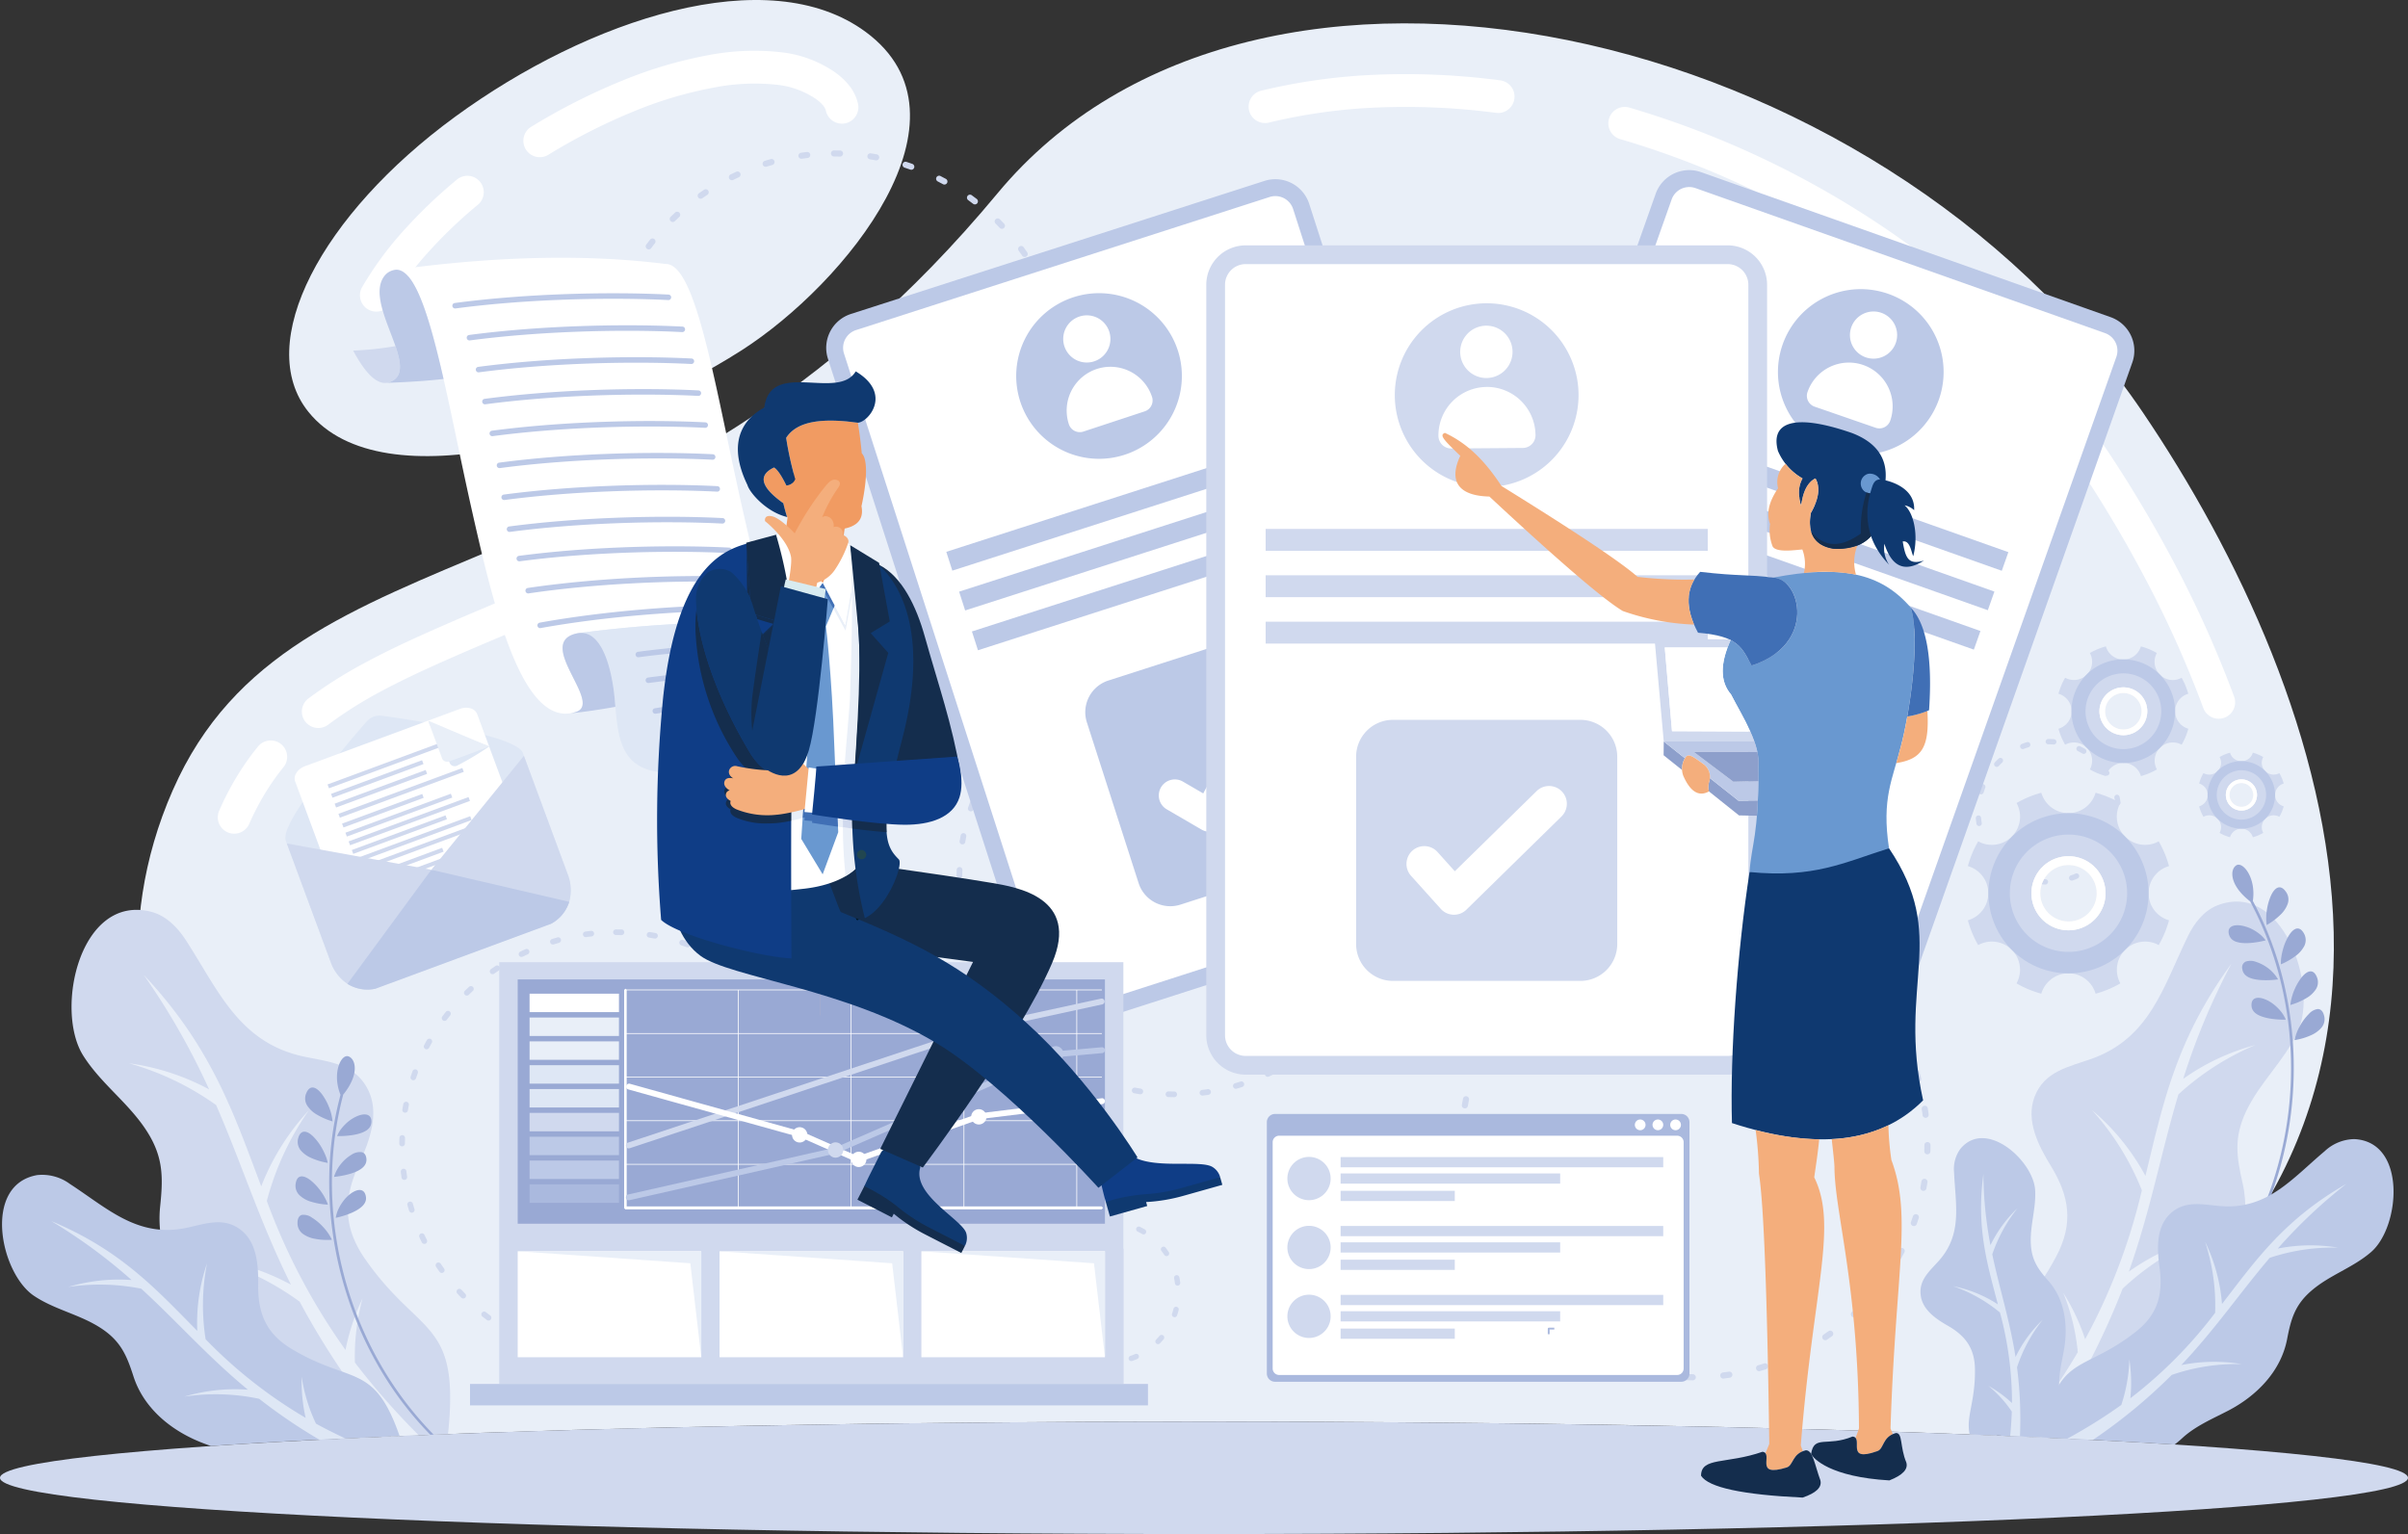 <svg id="flow-3" xmlns="http://www.w3.org/2000/svg" xmlns:xlink="http://www.w3.org/1999/xlink" width="443.297" height="282.477" viewBox="0 0 443.297 282.477">
  <rect x="0" y="0" width="443.297" height="282.477" fill="#333333" stroke="none"/>
  <defs>
    <clipPath id="clip-path">
      <rect id="長方形_644" data-name="長方形 644" width="443.297" height="282.477" fill="none"/>
    </clipPath>
  </defs>
  <g id="グループ_307" data-name="グループ 307" clip-path="url(#clip-path)">
    <path id="パス_995" data-name="パス 995" d="M400.347,264.329C495.4,217.358,461.97,127.074,427.282,75.868,378.714,4.17,263.948-21.6,216.477,35.606c-64.432,77.645-129.6,59.279-151.832,109.921S83.2,245.669,106.138,264.434c39.285-1.657,91.9-2.663,148.356-2.663s106.876.964,145.852,2.559M169.334,64.528c-24.877,15.925-66.025,28.265-79.69,11.335-10.208-12.649,2.367-36.379,27-54.374C141.251,3.51,174.226-7.374,192.2,5.866c21.329,15.711-3.7,46.4-22.863,58.663" transform="translate(-32.847 0)" fill="#e9eff8" fill-rule="evenodd"/>
    <path id="パス_996" data-name="パス 996" d="M463.19,140.371a3.024,3.024,0,1,1-5.679,2.081,198.244,198.244,0,0,0-10.246-23,233.257,233.257,0,0,0-13.657-22.875,131.487,131.487,0,0,0-14.1-17.357A147.287,147.287,0,0,0,402.088,63.8a162.59,162.59,0,0,0-51.93-26.1,3.021,3.021,0,0,1,1.7-5.8,169.461,169.461,0,0,1,53.871,27.067,153.582,153.582,0,0,1,18.128,16.06A137.835,137.835,0,0,1,438.6,93.195a238.875,238.875,0,0,1,14.036,23.466,204.164,204.164,0,0,1,10.553,23.71M328.077,26.882a3.016,3.016,0,1,1-.757,5.985,127.862,127.862,0,0,0-21.812-.985,102.538,102.538,0,0,0-20,2.777,3.021,3.021,0,1,1-1.442-5.868,108.557,108.557,0,0,1,21.186-2.943,133.716,133.716,0,0,1,22.831,1.033M162.365,114.843a3.022,3.022,0,1,1,2.532,5.488c-5.939,2.733-11.721,5.163-17.5,7.591-5.31,2.231-10.619,4.463-15.657,6.744-3.454,1.563-6.889,3.2-10.131,4.961a74.9,74.9,0,0,0-9.324,5.93,3.024,3.024,0,0,1-3.643-4.827,81.078,81.078,0,0,1,10.081-6.4c3.511-1.913,7.043-3.6,10.533-5.175,5.365-2.429,10.582-4.622,15.8-6.814,5.873-2.468,11.749-4.939,17.31-7.5M99.43,149.512a3.02,3.02,0,0,1,4.685,3.811,42.654,42.654,0,0,0-3.476,4.948,47.858,47.858,0,0,0-2.856,5.518,3.02,3.02,0,0,1-5.537-2.414,54.011,54.011,0,0,1,3.211-6.226,48.9,48.9,0,0,1,3.973-5.636M209.843,31.163a3.022,3.022,0,0,1-5.892,1.348,2.5,2.5,0,0,0-.518-1,7.157,7.157,0,0,0-1.295-1.177,15.706,15.706,0,0,0-7.35-2.653,38.9,38.9,0,0,0-11.339.507,74.312,74.312,0,0,0-14.806,4.38,109.45,109.45,0,0,0-15.8,8.022,3.021,3.021,0,1,1-3.148-5.158,115.543,115.543,0,0,1,16.7-8.473,80.454,80.454,0,0,1,16.013-4.735,44.706,44.706,0,0,1,13.138-.53,21.589,21.589,0,0,1,10.164,3.766l.011.012a12.929,12.929,0,0,1,2.4,2.228,8.432,8.432,0,0,1,1.725,3.458m-73.835,14a3.016,3.016,0,1,1,3.858,4.637,85.46,85.46,0,0,0-9.415,9.051,56.343,56.343,0,0,0-6.624,9.051,3.015,3.015,0,1,1-5.229-3,62.541,62.541,0,0,1,7.333-10.046,91.659,91.659,0,0,1,10.077-9.688" transform="translate(-51.901 -12.088)" fill="#fff" fill-rule="evenodd"/>
    <path id="パス_997" data-name="パス 997" d="M99.524,480.95c2.232-21.24-5.183-17.782-15.246-32.209-4.154-5.954-3.979-11.282-1.087-17.63,1.9-4.161,3.826-9.345,1.525-13.727-2.495-4.754-7.3-4.971-11.906-5.985-11.827-2.608-15.6-12.223-21.554-21.4-1.538-2.371-3.674-4.533-6.4-5.225-13.118-3.333-17.786,18.035-12.511,26.453,3.3,5.259,8.454,8.765,11.8,14.054,2.99,4.724,2.938,8.46,2.385,13.761-.878,8.414,3.331,16.311,9.158,22.037,3.307,3.251,6.964,6.288,9.328,10.362a30.5,30.5,0,0,0,10.963,10.536c7.3-.367,15.171-.711,23.541-1.026" transform="translate(-17.048 -216.884)" fill="#d0d9ee" fill-rule="evenodd"/>
    <path id="パス_998" data-name="パス 998" d="M107.845,496.658a134.6,134.6,0,0,1-11.74-13.373,40.746,40.746,0,0,1,1.408-11.824,40.628,40.628,0,0,0-3.138,9.5A116.034,116.034,0,0,1,79.89,453.527a52.435,52.435,0,0,1,7.737-16.693,44.081,44.081,0,0,0-8.766,14c-5-13.205-9-25.491-21.632-38.941a132.251,132.251,0,0,1,12.038,21.09,43.27,43.27,0,0,0-14.728-4.8,51.747,51.747,0,0,1,16.018,7.684c4.84,11.115,8.043,21.558,13.769,33.067a43.3,43.3,0,0,0-14.785-4.825,51.34,51.34,0,0,1,16.4,7.966,141.9,141.9,0,0,0,16.866,24.786q2.486-.106,5.038-.21" transform="translate(-30.77 -232.384)" fill="#e9eff8" fill-rule="evenodd"/>
    <path id="パス_999" data-name="パス 999" d="M74.047,544.418c-4.726-13.606-8.9-9.433-19.9-16.048-4.693-2.826-6.2-6.571-6.135-11.871.042-3.474-.207-7.663-3.138-9.983C41.7,504,38.3,505.358,34.806,506.091,25.819,507.977,20.27,502.5,13.347,498a8.615,8.615,0,0,0-6.027-1.622c-10.1,1.791-6.808,18.043-.586,22.225,3.889,2.613,8.532,3.427,12.466,6.044,3.515,2.339,4.618,4.942,5.854,8.784,1.963,6.1,7.289,10.257,13.073,12.4.392.146.788.288,1.185.43,9.986-.68,21.656-1.3,34.735-1.849" transform="translate(-0.487 -279.997)" fill="#bcc9e7" fill-rule="evenodd"/>
    <path id="パス_1000" data-name="パス 1000" d="M75.8,555.944c-1.915-.889-3.709-1.795-5.4-2.717a30.867,30.867,0,0,1-2.637-8.627,30.972,30.972,0,0,0,.73,7.558,86.789,86.789,0,0,1-18.409-14.474,39.964,39.964,0,0,1,.26-13.976,33.7,33.7,0,0,0-1.794,12.435c-7.5-7.583-14.018-14.841-26.871-20.213a98.912,98.912,0,0,1,14.777,10.848,32.768,32.768,0,0,0-11.663,1.277,39,39,0,0,1,13.439.319c6.748,6.188,12.154,12.417,19.634,18.6a32.807,32.807,0,0,0-11.712,1.275,38.716,38.716,0,0,1,13.789.4,99.987,99.987,0,0,0,11.093,7.534q2.344-.119,4.761-.234" transform="translate(-12.23 -291.076)" fill="#dee7f5" fill-rule="evenodd"/>
    <path id="パス_1001" data-name="パス 1001" d="M842.605,478.951c-4.871-20.427,2.567-17.816,10.443-32.7,3.212-6.071,2.438-11.05-1-16.664-2.258-3.681-4.66-8.318-3.005-12.7,1.795-4.75,6.278-5.518,10.483-7.01,10.793-3.834,13.231-13.3,17.761-22.6,1.173-2.406,2.928-4.683,5.4-5.653,11.922-4.664,18.755,14.831,14.773,23.346-2.488,5.321-6.926,9.212-9.46,14.566-2.266,4.783-1.786,8.281-.661,13.187,1.79,7.793-1.252,15.691-6.061,21.749-2.729,3.435-5.811,6.713-7.56,10.812-2.621,6.138-8.158,11.219-14.489,14.733q-7.628-.388-16.069-.738Z" transform="translate(-474.502 -214.901)" fill="#d0d9ee" fill-rule="evenodd"/>
    <path id="パス_1002" data-name="パス 1002" d="M853.045,494.236a130.78,130.78,0,0,0,10.73-15.517,38.5,38.5,0,0,0-2.676-10.932,38.372,38.372,0,0,1,4.032,8.546,109.984,109.984,0,0,0,10.44-27.432,49.37,49.37,0,0,0-9.173-14.752,41.51,41.51,0,0,1,9.831,12.11c3.176-12.976,5.518-24.967,15.821-39.069a125.594,125.594,0,0,0-8.871,21.2,41.1,41.1,0,0,1,13.264-6.225,49.081,49.081,0,0,0-14.142,9.086c-3.266,11-5.071,21.165-9.124,32.633a41.033,41.033,0,0,1,13.317-6.261,48.73,48.73,0,0,0-14.468,9.4,136.82,136.82,0,0,1-14.418,27.421l-4.562-.2" transform="translate(-481.269 -229.728)" fill="#e9eff8" fill-rule="evenodd"/>
    <path id="パス_1003" data-name="パス 1003" d="M820.277,535.431c-.722-3.3,1.029-5.843.973-11.949-.036-3.938-1.776-6.223-5.028-8.085-2.133-1.219-4.6-2.879-4.956-5.538-.388-2.884,1.653-4.512,3.355-6.427,4.377-4.921,3.033-10.343,2.78-16.269a6.292,6.292,0,0,1,1.177-4.336c4.714-5.652,13.438,2.237,13.748,7.613.2,3.362-.972,6.546-.79,9.937.162,3.026,1.352,4.65,3.249,6.8,3.015,3.414,3.631,8.222,2.863,12.6-.437,2.483-1.093,4.981-.86,7.525a17.161,17.161,0,0,1-1.805,8.756q-7.056-.325-14.706-.622" transform="translate(-457.671 -271.298)" fill="#bcc9e7" fill-rule="evenodd"/>
    <path id="パス_1004" data-name="パス 1004" d="M835.533,544.3c.154-1.57.25-3.068.3-4.5a21.7,21.7,0,0,0-4.312-4.741,21.593,21.593,0,0,1,4.345,3.168,63.281,63.281,0,0,0-2.21-16.666,27.786,27.786,0,0,0-8.608-4.854,23.4,23.4,0,0,1,8.221,3.348c-1.929-7.394-4.011-14.061-2.667-24a72,72,0,0,0,1.3,13.1,23.833,23.833,0,0,1,4.967-6.8,28.477,28.477,0,0,0-4.631,8.485c1.348,6.424,3.2,12.029,4.284,18.907a23.863,23.863,0,0,1,4.979-6.836,28.332,28.332,0,0,0-4.708,8.731,74.788,74.788,0,0,1,.543,12.736Z" transform="translate(-465.473 -279.871)" fill="#dee7f5" fill-rule="evenodd"/>
    <path id="パス_1005" data-name="パス 1005" d="M945.371,372.13c-3.9-3-3.788-5.937-2.578-6.678s3.673,2.333,3.035,6.572c.251.469.5.941.737,1.415a62.569,62.569,0,0,1,4.689,12.55,67.333,67.333,0,0,1,2.016,13.258,68.6,68.6,0,0,1-.626,13.406A66.538,66.538,0,0,1,949.38,425.7a62.528,62.528,0,0,1-5.891,12.075c-.159.25-.559.027-.4-.224.289-.459.57-.924.845-1.389a63.253,63.253,0,0,0,5.511-12.152,66.936,66.936,0,0,0,2.913-12.949,67.941,67.941,0,0,0,.311-13.36,66.181,66.181,0,0,0-2.306-13.076,63.238,63.238,0,0,0-4.961-12.388.252.252,0,0,1-.029-.1m3,4.319a12.611,12.611,0,0,0,2.548-1.907,5.214,5.214,0,0,0,1.313-1.974,2.407,2.407,0,0,0-.315-2.244c-1.039-1.484-2.06-.782-2.747.685a10.121,10.121,0,0,0-.751,2.606,9.525,9.525,0,0,0-.048,2.834m-.186,2.818a6.233,6.233,0,0,0-.916-1,8.223,8.223,0,0,0-1.139-.814,7,7,0,0,0-2.428-.908c-1.525-.245-2.654.246-2.268,1.651a1.893,1.893,0,0,0,.5.851,2.24,2.24,0,0,0,.852.489,4.706,4.706,0,0,0,1.093.213,8.708,8.708,0,0,0,1.186.017,16.122,16.122,0,0,0,3.124-.5m2.807,4.412a12.588,12.588,0,0,0,2.746-1.578,5.361,5.361,0,0,0,1.557-1.8,2.467,2.467,0,0,0-.04-2.258c-.856-1.59-1.968-1.018-2.809.345a9.893,9.893,0,0,0-1.069,2.493,12.507,12.507,0,0,0-.306,1.413,6.951,6.951,0,0,0-.079,1.388m-.524,2.78a7.037,7.037,0,0,0-1.822-2.054,7.57,7.57,0,0,0-2.3-1.2,2.773,2.773,0,0,0-1.87-.017,1.191,1.191,0,0,0-.588,1.388c.207,1.447,1.805,1.885,3.416,2a16.276,16.276,0,0,0,3.164-.121m2.26,4.712a12.536,12.536,0,0,0,2.922-1.252,5.157,5.157,0,0,0,1.747-1.6,2.4,2.4,0,0,0,.23-2.242c-.655-1.677-1.816-1.243-2.83.013a10.139,10.139,0,0,0-1.352,2.346,9.548,9.548,0,0,0-.465,1.367,8.1,8.1,0,0,0-.251,1.371m-.837,2.7a6.525,6.525,0,0,0-.657-1.19,7.7,7.7,0,0,0-.92-1.06,8.235,8.235,0,0,0-1.048-.862,6.687,6.687,0,0,0-1.1-.6c-1.429-.6-2.642-.4-2.592,1.073.014,1.471,1.593,2.083,3.158,2.392a16.079,16.079,0,0,0,3.155.244m1.607,3.775s.394-.063.969-.2a11.53,11.53,0,0,0,2.068-.71,5.328,5.328,0,0,0,1.922-1.394,2.412,2.412,0,0,0,.484-2.2c-.211-.868-.657-1.227-1.154-1.231a2.641,2.641,0,0,0-1.653.918A9.479,9.479,0,0,0,954.517,395a8.949,8.949,0,0,0-1.019,2.64" transform="translate(-531.093 -206.118)" fill="#99a9d4" fill-rule="evenodd"/>
    <path id="パス_1006" data-name="パス 1006" d="M133.572,453.351c3.106-3.815,2.323-6.649.975-7.091s-3.041,3.114-1.444,7.091c-.136.513-.267,1.031-.391,1.546a62.575,62.575,0,0,0-1.679,13.293,67.382,67.382,0,0,0,1.084,13.364,68.686,68.686,0,0,0,3.692,12.9,66.553,66.553,0,0,0,6.174,11.947,62.424,62.424,0,0,0,8.51,10.4c.211.207.55-.1.34-.311-.387-.38-.768-.768-1.144-1.158a63.371,63.371,0,0,1-8.156-10.558,66.87,66.87,0,0,1-5.81-11.935,67.832,67.832,0,0,1-3.375-12.932,66.12,66.12,0,0,1-.759-13.256,63.242,63.242,0,0,1,1.979-13.194.236.236,0,0,0,0-.108m-1.927,4.892a12.6,12.6,0,0,1-2.918-1.269,5.208,5.208,0,0,1-1.731-1.619,2.411,2.411,0,0,1-.208-2.258c.67-1.682,1.824-1.236,2.829.036a10.164,10.164,0,0,1,1.329,2.364,9.435,9.435,0,0,1,.7,2.747m.828,2.7a6.229,6.229,0,0,1,.661-1.188,8.317,8.317,0,0,1,.923-1.052,7.017,7.017,0,0,1,2.153-1.442c1.43-.588,2.639-.372,2.587,1.087a1.881,1.881,0,0,1-.287.941,2.235,2.235,0,0,1-.717.672,4.7,4.7,0,0,1-1.015.457,8.554,8.554,0,0,1-1.15.29,16.154,16.154,0,0,1-3.154.234m-1.716,4.942a12.573,12.573,0,0,1-3.038-.91,5.327,5.327,0,0,1-1.929-1.394,2.469,2.469,0,0,1-.48-2.208c.465-1.745,1.681-1.442,2.811-.309a9.92,9.92,0,0,1,1.615,2.179,13.182,13.182,0,0,1,.623,1.307,7.1,7.1,0,0,1,.4,1.336m1.146,2.581a7.052,7.052,0,0,1,1.3-2.414,7.53,7.53,0,0,1,1.963-1.7,2.769,2.769,0,0,1,1.817-.447c.493.1.812.482.892,1.217.132,1.454-1.325,2.245-2.865,2.733a16.481,16.481,0,0,1-3.108.608m-1.114,5.106a12.653,12.653,0,0,1-3.133-.546,5.174,5.174,0,0,1-2.069-1.161,2.4,2.4,0,0,1-.739-2.126c.254-1.784,1.482-1.63,2.758-.641a10.229,10.229,0,0,1,1.855,1.974,9.461,9.461,0,0,1,.768,1.223,8.105,8.105,0,0,1,.56,1.277m1.433,2.434a6.467,6.467,0,0,1,.368-1.311,7.6,7.6,0,0,1,.65-1.239,8.359,8.359,0,0,1,.822-1.081,6.806,6.806,0,0,1,.93-.835c1.252-.914,2.48-.993,2.768.449.324,1.436-1.071,2.394-2.523,3.055a16.109,16.109,0,0,1-3.016.962m-.7,4.04s-.4.034-.989.027a11.6,11.6,0,0,1-2.176-.215,5.335,5.335,0,0,1-2.191-.916,2.412,2.412,0,0,1-.974-2.027c.006-.893.357-1.344.839-1.461a2.626,2.626,0,0,1,1.82.513,9.515,9.515,0,0,1,2.075,1.744,8.971,8.971,0,0,1,1.6,2.333" transform="translate(-70.42 -251.749)" fill="#99a9d4" fill-rule="evenodd"/>
    <path id="パス_1007" data-name="パス 1007" d="M862.611,536.146c2.867-15.664,7.219-11.537,17.219-19.385,4.078-3.2,5.063-6.891,4.393-11.853-.438-3.253-.685-7.216,1.8-9.733,2.694-2.729,6.033-1.857,9.4-1.579,8.646.716,13.222-5.075,19.2-10.1a8.152,8.152,0,0,1,5.466-2.229c9.683.492,8.458,16.125,3.1,20.777-3.347,2.909-7.609,4.218-11,7.133-3.028,2.607-3.765,5.178-4.482,8.926-1.141,5.956-5.66,10.474-10.839,13.168-2.941,1.527-6.075,2.835-8.539,5.127a16.8,16.8,0,0,1-1.338,1.117c-7.329-.465-15.474-.9-24.333-1.3Z" transform="translate(-486.666 -271.514)" fill="#bcc9e7" fill-rule="evenodd"/>
    <path id="パス_1008" data-name="パス 1008" d="M873.246,547.114a94.846,94.846,0,0,0,9.94-6.21,29.2,29.2,0,0,0,1.481-8.4,29.208,29.208,0,0,1,.186,7.174,82.355,82.355,0,0,0,15.606-15.735,37.735,37.735,0,0,0-1.847-13.081,31.844,31.844,0,0,1,3.11,11.457c6.163-7.993,11.446-15.568,22.887-22.113a93.73,93.73,0,0,0-12.618,11.908,30.906,30.906,0,0,1,11.086-.171,36.857,36.857,0,0,0-12.567,1.876c-5.62,6.594-9.976,13.074-16.284,19.748a30.931,30.931,0,0,1,11.132-.175,36.524,36.524,0,0,0-12.887,1.986,98.332,98.332,0,0,1-14.521,11.966c-1.54-.077-3.114-.154-4.7-.229" transform="translate(-492.666 -282.205)" fill="#dee7f5" fill-rule="evenodd"/>
    <path id="パス_1009" data-name="パス 1009" d="M221.647,600.636c122.415,0,221.65,4.635,221.65,10.353s-99.235,10.353-221.65,10.353S0,616.707,0,610.989s99.235-10.353,221.647-10.353" transform="translate(0 -338.865)" fill="#d0d9ee" fill-rule="evenodd"/>
    <path id="パス_1010" data-name="パス 1010" d="M296.487,64.673a.558.558,0,0,1,0-1.117l1.131.015a.558.558,0,0,1-.028,1.116Zm-4.994-.83a.558.558,0,1,1,.134,1.108c-.365.043-.729.088-1.092.141a.558.558,0,0,1-.163-1.1c.373-.054.747-.1,1.121-.144m-6.651,1.307a.558.558,0,1,1,.3,1.075l-1.056.31a.558.558,0,1,1-.332-1.065c.36-.113.723-.218,1.086-.319m-6.367,2.339a.559.559,0,1,1,.473,1.012c-.334.154-.667.311-1,.475a.559.559,0,1,1-.5-1ZM272.561,70.8a.558.558,0,0,1,.624.926l-.909.624a.558.558,0,1,1-.647-.91ZM267.237,75a.558.558,0,1,1,.76.817l-.8.759a.558.558,0,0,1-.781-.8Zm-4.6,4.976a.558.558,0,1,1,.878.691c-.228.285-.449.577-.669.869a.559.559,0,1,1-.9-.662c.233-.3.455-.6.691-.9m-3.77,5.636a.558.558,0,0,1,.974.544c-.181.319-.352.643-.525.967a.558.558,0,1,1-.991-.516c.177-.333.356-.668.541-1m-2.839,6.158a.558.558,0,0,1,1.049.383l-.365,1.036a.559.559,0,1,1-1.061-.35c.133-.344.249-.717.377-1.069M254.2,98.3a.558.558,0,1,1,1.1.209l-.2,1.085a.559.559,0,0,1-1.1-.182Zm-.778,6.734a.557.557,0,1,1,1.114.035l-.026,1.1a.558.558,0,1,1-1.116-.006c0-.377.014-.754.028-1.131m.274,6.772a.559.559,0,0,1,1.11-.133c.04.365.092.729.144,1.092a.558.558,0,1,1-1.1.162c-.054-.372-.107-.747-.149-1.12m1.333,6.652a.558.558,0,0,1,1.071-.312c.1.354.2.706.316,1.057a.558.558,0,0,1-1.063.337c-.116-.357-.22-.721-.323-1.082m2.363,6.353a.558.558,0,0,1,1.011-.474c.154.333.313.665.477.992a.559.559,0,0,1-1,.5c-.171-.329-.335-.684-.49-1.022m3.334,5.9a.558.558,0,1,1,.926-.624c.2.3.414.606.626.9a.558.558,0,0,1-.906.653q-.329-.462-.646-.933m4.221,5.31a.558.558,0,0,1,.812-.765l.762.8a.559.559,0,0,1-.794.786c-.264-.269-.523-.542-.78-.817m4.995,4.584a.558.558,0,1,1,.684-.882c.289.227.581.451.877.668a.558.558,0,0,1-.663.9Zm5.649,3.748a.558.558,0,1,1,.539-.978l.971.523a.558.558,0,0,1-.516.991Zm6.169,2.815a.558.558,0,1,1,.378-1.051l1.04.364a.558.558,0,1,1-.352,1.059Zm6.535,1.8a.558.558,0,1,1,.209-1.1c.359.07.727.123,1.082.194a.558.558,0,1,1-.175,1.1Zm6.738.754a.558.558,0,1,1,.036-1.115l1.1.023a.558.558,0,1,1-.006,1.116Zm6.774-.3a.558.558,0,1,1-.14-1.107c.364-.046.728-.094,1.091-.149a.558.558,0,0,1,.169,1.1c-.373.058-.746.108-1.12.153m6.642-1.356a.558.558,0,0,1-.312-1.072c.353-.1.706-.208,1.056-.319a.558.558,0,0,1,.338,1.064c-.361.112-.72.224-1.082.326m6.347-2.388a.558.558,0,0,1-.479-1.009q.5-.235.991-.483a.559.559,0,0,1,.5,1c-.336.17-.676.335-1.016.495m5.89-3.358a.558.558,0,0,1-.629-.923l.9-.632a.558.558,0,0,1,.653.906Zm5.292-4.239a.559.559,0,0,1-.766-.813c.267-.249.526-.516.793-.763a.558.558,0,0,1,.789.789Zm4.566-5.012a.558.558,0,1,1-.882-.685l.663-.877a.558.558,0,1,1,.9.657c-.222.306-.454.6-.682.9m3.728-5.667a.558.558,0,1,1-.981-.533l.518-.972a.558.558,0,0,1,.994.509Zm2.789-6.177a.559.559,0,1,1-1.051-.378l.36-1.039a.558.558,0,0,1,1.062.346Zm1.781-6.544a.558.558,0,0,1-1.1-.2l.189-1.086a.558.558,0,0,1,1.1.175Zm.728-6.742a.559.559,0,1,1-1.118-.028l.019-1.1a.559.559,0,0,1,1.117,0Zm-.327-6.77a.558.558,0,0,1-1.107.141c-.035-.346-.091-.745-.153-1.088a.558.558,0,1,1,1.1-.174c.055.366.12.755.157,1.122m-1.382-6.641a.559.559,0,0,1-1.071.319l-.323-1.054a.559.559,0,0,1,1.063-.345ZM335.447,88.2a.559.559,0,0,1-1.008.484l-.485-.989a.558.558,0,0,1,.994-.509c.172.335.336.674.5,1.014m-3.381-5.878a.559.559,0,0,1-.918.637l-.635-.9a.558.558,0,1,1,.9-.657Zm-4.258-5.275a.558.558,0,0,1-.808.771l-.768-.791a.558.558,0,1,1,.789-.79ZM322.779,72.5a.559.559,0,0,1-.68.887l-.881-.662a.558.558,0,1,1,.658-.9ZM317.1,68.8a.559.559,0,0,1-.535.981l-.967-.511a.559.559,0,1,1,.5-1c.326.182.671.352,1,.53m-6.192-2.767a.558.558,0,0,1-.37,1.053l-1.043-.355a.558.558,0,0,1,.344-1.063c.358.118.716.238,1.069.364m-6.551-1.756a.558.558,0,0,1-.2,1.1l-1.087-.186a.558.558,0,0,1,.169-1.1c.373.058.744.123,1.114.19" transform="translate(-142.957 -35.857)" fill="#d0d9ee" fill-rule="evenodd"/>
    <path id="パス_1011" data-name="パス 1011" d="M672.96,103.482a.548.548,0,1,1,0-1.1l1.108.013a.549.549,0,0,1-.027,1.1Zm-4.906-.816a.549.549,0,1,1,.132,1.089c-.359.042-.716.086-1.073.138a.549.549,0,0,1-.161-1.085c.367-.053.734-.1,1.1-.142m-6.534,1.284a.548.548,0,1,1,.3,1.055l-1.037.306a.548.548,0,0,1-.325-1.047q.53-.165,1.065-.313m-6.253,2.3a.549.549,0,0,1,.466.994c-.328.151-.657.305-.979.466a.549.549,0,0,1-.488-.983Zm-5.81,3.254a.549.549,0,1,1,.613.91l-.893.614a.548.548,0,0,1-.635-.894Zm-5.228,4.124a.548.548,0,0,1,.747.8l-.787.746a.548.548,0,0,1-.766-.784Zm-4.52,4.887a.549.549,0,0,1,.862.679q-.335.422-.658.853a.549.549,0,1,1-.885-.649c.23-.291.449-.593.68-.884m-3.7,5.535a.549.549,0,0,1,.958.535c-.177.314-.346.632-.516.95a.548.548,0,1,1-.972-.506c.173-.328.348-.656.53-.979m-2.786,6.05a.548.548,0,1,1,1.029.375l-.359,1.019a.548.548,0,1,1-1.041-.345c.131-.338.244-.7.371-1.049m-1.8,6.415a.548.548,0,1,1,1.077.206l-.194,1.065a.548.548,0,1,1-1.081-.179Zm-.764,6.614a.547.547,0,1,1,1.094.035l-.025,1.082a.548.548,0,1,1-1.1-.006c0-.37.014-.741.027-1.111m.269,6.652a.549.549,0,1,1,1.09-.132c.04.358.09.716.143,1.073a.549.549,0,0,1-1.086.16c-.052-.367-.1-.733-.146-1.1m1.309,6.532a.549.549,0,0,1,1.054-.306c.1.347.2.694.309,1.038a.548.548,0,1,1-1.045.331c-.112-.35-.217-.707-.317-1.063m2.321,6.241a.549.549,0,0,1,1-.465c.148.326.307.652.467.974a.549.549,0,0,1-.981.493c-.169-.322-.33-.671-.482-1m3.276,5.8a.549.549,0,0,1,.91-.614c.2.3.4.6.614.887a.548.548,0,1,1-.889.642c-.215-.3-.428-.607-.634-.915m4.145,5.215a.548.548,0,0,1,.8-.751l.749.782a.549.549,0,0,1-.781.771c-.261-.264-.513-.532-.768-.8m4.906,4.5a.549.549,0,0,1,.672-.867c.284.223.572.442.862.656a.549.549,0,1,1-.651.883Zm5.549,3.681a.549.549,0,0,1,.53-.961l.954.514a.548.548,0,1,1-.507.973Zm6.058,2.764a.549.549,0,1,1,.374-1.032l1.021.357a.548.548,0,1,1-.344,1.04Zm6.419,1.773a.548.548,0,1,1,.206-1.077c.353.068.714.12,1.062.19a.548.548,0,1,1-.171,1.083Zm6.619.74a.548.548,0,0,1,.034-1.1l1.083.022a.548.548,0,0,1-.006,1.1Zm6.653-.3a.548.548,0,1,1-.138-1.087c.357-.045.716-.092,1.07-.147a.549.549,0,1,1,.167,1.084c-.365.055-.733.105-1.1.15M684.7,185.4a.548.548,0,1,1-.3-1.052c.346-.1.693-.2,1.035-.313a.548.548,0,1,1,.332,1.046c-.352.11-.705.22-1.062.32m6.234-2.345a.548.548,0,1,1-.469-.991q.491-.23.974-.474a.549.549,0,0,1,.495.98q-.495.25-1,.486m5.787-3.3a.549.549,0,1,1-.62-.906l.887-.62a.549.549,0,0,1,.643.889Zm5.2-4.163a.548.548,0,1,1-.751-.8c.261-.245.515-.507.778-.748a.548.548,0,1,1,.775.775Zm4.485-4.921a.548.548,0,1,1-.866-.673l.651-.862a.548.548,0,1,1,.885.646c-.219.3-.447.593-.67.889m3.662-5.566a.548.548,0,1,1-.964-.523l.509-.956a.549.549,0,1,1,.977.5Zm2.738-6.067a.548.548,0,1,1-1.031-.373l.353-1.019a.547.547,0,1,1,1.041.338Zm1.749-6.429a.548.548,0,1,1-1.077-.2l.186-1.068a.548.548,0,0,1,1.083.173Zm.716-6.621a.548.548,0,0,1-1.1-.027l.017-1.083a.549.549,0,0,1,1.1,0Zm-.32-6.648a.549.549,0,0,1-1.09.138c-.033-.34-.088-.734-.15-1.07a.55.55,0,0,1,1.086-.172c.054.361.116.743.154,1.1m-1.359-6.523a.548.548,0,0,1-1.05.314l-.32-1.036a.549.549,0,1,1,1.044-.339Zm-2.368-6.224a.549.549,0,0,1-.989.476l-.478-.972a.549.549,0,0,1,.977-.5c.169.329.33.662.491,1m-3.323-5.773a.549.549,0,1,1-.9.625l-.624-.886a.549.549,0,0,1,.887-.646Zm-4.182-5.18a.548.548,0,1,1-.793.756l-.755-.777a.549.549,0,1,1,.776-.777Zm-4.94-4.465a.548.548,0,1,1-.666.87l-.868-.65a.549.549,0,0,1,.647-.886Zm-5.576-3.639a.548.548,0,0,1-.524.963l-.95-.5a.549.549,0,1,1,.49-.982c.319.178.66.345.983.521m-6.081-2.718a.548.548,0,1,1-.363,1.034l-1.025-.349a.548.548,0,1,1,.338-1.043c.351.115.7.234,1.05.358m-6.434-1.725a.548.548,0,0,1-.191,1.08l-1.069-.183a.548.548,0,1,1,.167-1.083c.365.055.728.121,1.094.186" transform="translate(-355.787 -57.763)" fill="#d0d9ee" fill-rule="evenodd"/>
    <path id="パス_1012" data-name="パス 1012" d="M444.429,279.349a.523.523,0,0,1,0-1.047l1.059.014a.523.523,0,0,1-.026,1.046Zm-4.678-.777a.523.523,0,1,1,.125,1.038c-.341.04-.683.082-1.024.132a.523.523,0,0,1-.151-1.035c.349-.051.7-.094,1.05-.135m-6.231,1.223a.523.523,0,1,1,.285,1.007l-.99.291a.523.523,0,0,1-.31-1q.505-.156,1.015-.3m-5.962,2.193a.523.523,0,1,1,.444.947c-.312.145-.626.291-.933.446a.524.524,0,1,1-.465-.938Zm-5.541,3.1a.523.523,0,1,1,.584.867l-.851.585a.523.523,0,0,1-.606-.852Zm-4.985,3.932a.523.523,0,0,1,.711.766l-.749.71a.523.523,0,0,1-.731-.747Zm-4.312,4.662a.523.523,0,0,1,.822.647q-.319.4-.626.814a.523.523,0,1,1-.843-.62c.217-.278.426-.563.647-.841m-3.531,5.278a.523.523,0,1,1,.912.511c-.169.3-.33.6-.492.906a.523.523,0,1,1-.927-.485c.166-.31.332-.624.507-.932m-2.659,5.768a.523.523,0,0,1,.982.359l-.342.973a.523.523,0,1,1-.993-.33c.125-.323.233-.672.353-1m-1.714,6.119a.523.523,0,0,1,1.027.2l-.185,1.016a.523.523,0,1,1-1.033-.171Zm-.73,6.309a.523.523,0,0,1,1.045.033l-.025,1.033a.523.523,0,0,1-1.046-.008c0-.351.014-.706.026-1.058m.257,6.342a.524.524,0,0,1,1.039-.126c.039.343.085.685.135,1.025a.523.523,0,0,1-1.034.153c-.05-.351-.1-.7-.14-1.052m1.248,6.231a.523.523,0,0,1,1-.292c.094.33.191.662.3.99a.523.523,0,0,1-1,.317c-.108-.334-.206-.676-.3-1.015m2.214,5.952a.523.523,0,1,1,.947-.445c.143.311.293.622.447.929a.523.523,0,0,1-.934.472c-.162-.309-.315-.641-.46-.956m3.124,5.528a.523.523,0,1,1,.867-.584c.191.282.386.568.587.845a.523.523,0,1,1-.849.611q-.309-.431-.605-.872m3.954,4.973a.522.522,0,1,1,.761-.715l.715.745a.523.523,0,0,1-.744.737c-.248-.252-.49-.507-.731-.766m4.678,4.3a.523.523,0,1,1,.642-.826q.405.32.822.626a.523.523,0,0,1-.622.841Zm5.292,3.511a.523.523,0,0,1,.5-.917l.911.491a.523.523,0,1,1-.484.927Zm5.778,2.635a.523.523,0,1,1,.356-.983l.975.338a.523.523,0,0,1-.33.993Zm6.122,1.69a.522.522,0,1,1,.2-1.026c.336.065.68.115,1.014.181a.523.523,0,0,1-.165,1.033Zm6.312.707a.523.523,0,1,1,.034-1.045l1.032.021a.523.523,0,1,1-.006,1.046Zm6.345-.283a.522.522,0,1,1-.132-1.035c.343-.042.682-.088,1.023-.142a.524.524,0,0,1,.159,1.035c-.349.054-.7.1-1.05.142m6.223-1.269a.524.524,0,1,1-.292-1.006c.329-.092.659-.2.989-.3a.522.522,0,1,1,.315,1c-.336.106-.674.211-1.012.306m5.944-2.237a.524.524,0,1,1-.447-.947q.466-.219.929-.451a.524.524,0,0,1,.472.935c-.316.158-.635.312-.954.463m5.517-3.147a.523.523,0,1,1-.589-.864l.845-.591a.523.523,0,0,1,.611.85Zm4.956-3.969a.523.523,0,0,1-.718-.762c.251-.231.495-.482.743-.714a.523.523,0,1,1,.741.739Zm4.278-4.7a.522.522,0,1,1-.826-.638l.62-.822a.523.523,0,1,1,.845.616c-.208.285-.425.565-.638.845m3.491-5.307a.523.523,0,1,1-.92-.5l.486-.912a.524.524,0,1,1,.933.478Zm2.613-5.785a.523.523,0,1,1-.985-.354l.336-.974a.524.524,0,0,1,1,.326ZM484.1,326.2a.523.523,0,1,1-1.029-.19l.179-1.018a.523.523,0,0,1,1.033.165Zm.683-6.315a.523.523,0,1,1-1.046-.027l.017-1.031a.523.523,0,0,1,1.046,0Zm-.3-6.34a.523.523,0,0,1-1.038.132c-.034-.324-.088-.7-.144-1.018a.523.523,0,1,1,1.033-.167c.052.346.112.71.149,1.054m-1.3-6.221a.523.523,0,1,1-1,.3l-.3-.987a.522.522,0,1,1,.993-.323Zm-2.26-5.935a.523.523,0,0,1-.943.453l-.455-.929a.523.523,0,0,1,.931-.475c.163.313.315.632.467.951m-3.165-5.507a.523.523,0,0,1-.86.6l-.595-.846a.522.522,0,1,1,.843-.615Zm-3.99-4.94a.523.523,0,1,1-.757.722l-.718-.743a.522.522,0,0,1,.739-.739Zm-4.71-4.259a.523.523,0,1,1-.636.83l-.827-.62a.523.523,0,0,1,.616-.845Zm-5.317-3.47a.523.523,0,0,1-.5.918l-.906-.479a.523.523,0,1,1,.467-.936c.307.169.628.329.939.5m-5.8-2.593a.523.523,0,0,1-.346.987l-.978-.334a.523.523,0,1,1,.323-.994c.334.111.67.222,1,.341m-6.137-1.645a.523.523,0,1,1-.184,1.031l-1.018-.174a.522.522,0,0,1,.158-1.033c.349.053.7.115,1.044.177" transform="translate(-227.962 -157.012)" fill="#d0d9ee" fill-rule="evenodd"/>
    <path id="パス_1013" data-name="パス 1013" d="M659.548,384.932a.561.561,0,1,1,0-1.123l1.14.013a.563.563,0,0,1-.029,1.127Zm-5.033-.835a.563.563,0,0,1,.135,1.118c-.37.042-.737.088-1.1.14a.562.562,0,0,1-.165-1.113q.564-.084,1.131-.146m-6.705,1.315a.564.564,0,0,1,.306,1.085l-1.067.313a.563.563,0,1,1-.333-1.076c.363-.113.726-.217,1.094-.321m-6.417,2.36a.563.563,0,0,1,.476,1.02c-.336.155-.672.313-1,.478a.563.563,0,0,1-.5-1.008Zm-5.963,3.341a.562.562,0,1,1,.628.931l-.916.63a.562.562,0,1,1-.651-.916Zm-5.367,4.231a.563.563,0,0,1,.767.824l-.807.764a.562.562,0,1,1-.787-.8Zm-4.639,5.016a.563.563,0,1,1,.885.7c-.229.288-.453.582-.674.874a.562.562,0,1,1-.908-.664c.236-.3.459-.609.7-.908m-3.8,5.683a.562.562,0,0,1,.983.547c-.183.322-.354.649-.53.977a.563.563,0,0,1-1-.522c.178-.334.357-.672.545-1m-2.861,6.207a.564.564,0,0,1,1.058.388l-.37,1.044a.563.563,0,1,1-1.068-.355c.134-.346.25-.722.38-1.076m-1.844,6.584a.563.563,0,0,1,1.106.211l-.2,1.093a.563.563,0,1,1-1.11-.184Zm-.785,6.789a.563.563,0,0,1,1.125.037l-.027,1.11a.563.563,0,1,1-1.125-.009c0-.38.015-.76.027-1.139m.277,6.828a.563.563,0,0,1,1.117-.135c.042.367.094.734.146,1.1a.562.562,0,1,1-1.112.163c-.054-.374-.109-.751-.151-1.127m1.342,6.7a.563.563,0,1,1,1.081-.313q.15.533.317,1.065a.563.563,0,0,1-1.073.34c-.115-.361-.221-.728-.325-1.091m2.383,6.4a.562.562,0,1,1,1.019-.478c.154.336.317.67.482,1a.563.563,0,1,1-1.006.507c-.173-.33-.338-.689-.495-1.029m3.362,5.95a.563.563,0,0,1,.933-.631c.2.307.415.614.63.912a.562.562,0,1,1-.912.658c-.221-.309-.44-.622-.651-.939m4.255,5.353a.562.562,0,1,1,.818-.77l.768.8a.563.563,0,0,1-.8.793c-.267-.272-.528-.547-.787-.825m5.033,4.62a.563.563,0,1,1,.691-.889c.29.23.584.455.884.674a.563.563,0,1,1-.669.906Zm5.7,3.779a.562.562,0,1,1,.542-.985l.981.526a.562.562,0,0,1-.519,1ZM644.7,468.1a.562.562,0,1,1,.382-1.058l1.047.365a.563.563,0,1,1-.355,1.068Zm6.586,1.82a.563.563,0,0,1,.213-1.106c.361.071.733.123,1.09.194a.564.564,0,0,1-.175,1.115Zm6.793.76a.563.563,0,1,1,.038-1.125l1.11.023a.562.562,0,1,1-.008,1.125Zm6.831-.3a.563.563,0,1,1-.142-1.117c.367-.048.732-.094,1.1-.15a.562.562,0,0,1,.171,1.112c-.376.056-.753.109-1.129.155M671.6,469a.562.562,0,1,1-.313-1.079q.533-.154,1.065-.324a.562.562,0,0,1,.338,1.073c-.361.115-.724.225-1.089.329M678,466.6a.562.562,0,1,1-.482-1.016c.336-.157.668-.319,1-.486a.563.563,0,0,1,.507,1.005c-.338.171-.68.338-1.025.5m5.937-3.383a.563.563,0,0,1-.634-.931l.91-.637a.564.564,0,0,1,.659.914Zm5.334-4.274a.562.562,0,1,1-.772-.818c.269-.253.53-.522.8-.77a.563.563,0,0,1,.795.8Zm4.6-5.052a.563.563,0,0,1-.891-.689l.67-.885a.562.562,0,1,1,.908.664c-.224.309-.457.609-.687.91m3.757-5.712a.563.563,0,1,1-.989-.536l.523-.981a.563.563,0,1,1,1,.513Zm2.813-6.225a.564.564,0,0,1-1.06-.382l.361-1.046a.563.563,0,1,1,1.07.346Zm1.795-6.6a.562.562,0,1,1-1.106-.2l.19-1.093a.563.563,0,0,1,1.112.175Zm.734-6.794a.564.564,0,0,1-1.127-.03l.019-1.11a.563.563,0,1,1,1.125,0Zm-.33-6.825a.563.563,0,1,1-1.117.142c-.035-.348-.092-.751-.154-1.1a.563.563,0,0,1,1.112-.175c.056.369.121.762.159,1.131m-1.394-6.695a.563.563,0,1,1-1.079.321l-.326-1.062a.563.563,0,1,1,1.071-.348Zm-2.431-6.388a.563.563,0,0,1-1.015.488l-.49-1a.563.563,0,0,1,1-.513c.173.336.338.678.5,1.022m-3.408-5.925a.563.563,0,0,1-.926.641l-.641-.908a.563.563,0,0,1,.91-.664Zm-4.293-5.317a.563.563,0,0,1-.816.776l-.774-.8a.564.564,0,0,1,.8-.8Zm-5.069-4.583a.563.563,0,1,1-.685.893l-.891-.668a.563.563,0,0,1,.664-.91Zm-5.724-3.735a.563.563,0,0,1-.536.989l-.976-.515a.563.563,0,1,1,.5-1.009c.329.184.676.355,1.01.535m-6.24-2.788a.562.562,0,0,1-.373,1.06L672.66,387a.562.562,0,1,1,.349-1.068c.361.116.722.238,1.079.367m-6.6-1.77a.562.562,0,1,1-.2,1.106l-1.1-.186a.562.562,0,0,1,.171-1.112c.373.058.749.123,1.123.192" transform="translate(-347.593 -216.536)" fill="#d0d9ee" fill-rule="evenodd"/>
    <path id="パス_1014" data-name="パス 1014" d="M208.554,393.715a.516.516,0,1,1,0-1.033l1.046.013a.517.517,0,0,1-.026,1.033Zm-4.621-.768a.517.517,0,1,1,.124,1.026c-.338.037-.675.08-1.011.129a.517.517,0,0,1-.15-1.022c.346-.05.692-.092,1.037-.133m-6.156,1.208a.517.517,0,0,1,.281,1l-.978.288a.518.518,0,0,1-.307-.989q.5-.153,1-.294m-5.891,2.166a.517.517,0,0,1,.438.937c-.309.142-.618.286-.923.438a.517.517,0,0,1-.46-.927Zm-5.474,3.066a.517.517,0,0,1,.578.856l-.841.58a.517.517,0,0,1-.6-.843Zm-4.925,3.886a.516.516,0,1,1,.7.756l-.74.7a.517.517,0,0,1-.722-.739Zm-4.261,4.6a.517.517,0,0,1,.813.64q-.316.4-.619.8a.516.516,0,1,1-.832-.611c.215-.273.421-.557.638-.832m-3.488,5.217a.516.516,0,1,1,.9.5c-.167.294-.326.594-.486.895a.516.516,0,0,1-.916-.475c.164-.309.329-.62.5-.923m-2.626,5.7a.516.516,0,0,1,.97.353l-.338.96a.517.517,0,1,1-.982-.326c.123-.317.231-.663.35-.987m-1.694,6.041a.517.517,0,0,1,1.015.2l-.183,1a.517.517,0,0,1-1.019-.167Zm-.72,6.235a.516.516,0,1,1,1.032.032l-.024,1.02a.517.517,0,0,1-1.034-.006c0-.349.014-.7.026-1.046m.255,6.265a.516.516,0,0,1,1.025-.123c.038.336.085.674.134,1.012a.516.516,0,0,1-1.022.15c-.05-.346-.1-.693-.138-1.039m1.232,6.156a.517.517,0,1,1,.992-.288c.093.326.189.653.291.977a.516.516,0,1,1-.984.313c-.107-.329-.2-.668-.3-1m2.187,5.879a.517.517,0,0,1,.936-.438c.142.306.29.615.441.916a.517.517,0,1,1-.923.468c-.16-.305-.311-.634-.455-.945m3.086,5.461a.516.516,0,1,1,.856-.576c.189.279.382.559.579.835a.517.517,0,1,1-.838.6q-.3-.426-.6-.864m3.905,4.914a.516.516,0,0,1,.753-.707l.705.737a.516.516,0,0,1-.734.726c-.245-.248-.486-.5-.723-.756m4.622,4.243a.517.517,0,0,1,.634-.818c.267.213.538.417.812.62a.517.517,0,0,1-.613.832Zm5.228,3.468a.517.517,0,0,1,.5-.906l.9.484a.517.517,0,0,1-.478.918Zm5.708,2.6a.517.517,0,0,1,.35-.972l.963.334a.522.522,0,0,1,.328.655.514.514,0,0,1-.653.326Zm6.048,1.67a.516.516,0,1,1,.194-1.014c.332.063.672.113,1,.18a.517.517,0,0,1-.163,1.02Zm6.235.7a.516.516,0,1,1,.034-1.031l1.019.02a.516.516,0,1,1-.006,1.031Zm6.269-.278a.516.516,0,1,1-.131-1.025c.337-.042.676-.088,1.01-.138a.516.516,0,1,1,.158,1.021c-.346.052-.691.1-1.037.142m6.147-1.254a.517.517,0,0,1-.288-.993c.326-.092.652-.194.977-.3a.52.52,0,0,1,.648.339.514.514,0,0,1-.336.647c-.332.1-.665.209-1,.3m5.874-2.212a.517.517,0,0,1-.443-.935c.309-.142.614-.292.917-.445a.517.517,0,1,1,.466.922c-.311.157-.626.311-.941.457m5.451-3.105a.517.517,0,0,1-.582-.856l.836-.584a.517.517,0,0,1,.6.839Zm4.9-3.923a.517.517,0,1,1-.71-.751c.247-.234.488-.48.733-.707a.517.517,0,1,1,.731.73Zm4.225-4.637a.517.517,0,0,1-.816-.635l.612-.812a.516.516,0,1,1,.835.608c-.205.284-.421.559-.631.839m3.451-5.246a.517.517,0,1,1-.909-.492l.481-.9a.517.517,0,0,1,.919.472Zm2.58-5.714a.516.516,0,0,1-.971-.351l.331-.962a.517.517,0,0,1,.983.319ZM247.746,440a.516.516,0,1,1-1.015-.188l.176-1a.516.516,0,0,1,1.02.16Zm.674-6.238a.517.517,0,0,1-1.033-.027l.017-1.019a.517.517,0,1,1,1.034,0Zm-.3-6.265a.516.516,0,1,1-1.024.13c-.033-.317-.085-.689-.142-1.006a.517.517,0,1,1,1.02-.163c.052.34.113.7.146,1.039m-1.279-6.145a.516.516,0,1,1-.99.294l-.3-.974a.517.517,0,1,1,.983-.319Zm-2.233-5.867a.517.517,0,1,1-.931.451l-.45-.919a.516.516,0,0,1,.92-.469c.16.311.311.624.461.937m-3.128-5.439a.517.517,0,1,1-.849.589l-.588-.832a.517.517,0,0,1,.835-.61Zm-3.94-4.879a.517.517,0,1,1-.749.712l-.71-.733a.516.516,0,0,1,.73-.73Zm-4.655-4.207a.516.516,0,1,1-.628.818l-.817-.611a.517.517,0,0,1,.609-.835Zm-5.254-3.431a.518.518,0,0,1-.493.91l-.9-.475a.516.516,0,1,1,.463-.923c.3.167.62.326.927.488m-5.729-2.558a.516.516,0,1,1-.343.973l-.966-.328a.517.517,0,1,1,.319-.983q.5.163.99.338m-6.064-1.628a.517.517,0,0,1-.18,1.019l-1.006-.171a.517.517,0,0,1,.156-1.022c.344.055.688.115,1.03.175" transform="translate(-95.16 -221.542)" fill="#d0d9ee" fill-rule="evenodd"/>
    <path id="パス_1015" data-name="パス 1015" d="M527.307,136.4a.489.489,0,0,1,0-.978c.34,0,.672.015,1.01.037a.49.49,0,1,1-.065.978c-.319-.021-.626-.034-.946-.036m-3.925-.394a.489.489,0,0,1,.29.935c-.3.09-.6.2-.891.31a.489.489,0,0,1-.359-.911c.311-.123.638-.238.96-.334m-5.228,3.028a.489.489,0,0,1,.67.714c-.232.215-.447.437-.664.668a.49.49,0,0,1-.724-.659c.234-.249.468-.489.718-.723m-3.375,5.013a.49.49,0,0,1,.917.35c-.111.293-.213.587-.3.889a.489.489,0,1,1-.94-.273c.1-.329.2-.643.326-.965m-.821,5.989a.489.489,0,1,1,.974-.091c.027.3.061.643.119.934a.489.489,0,1,1-.964.165c-.061-.324-.1-.679-.129-1.008m1.886,5.741a.489.489,0,1,1,.835-.511c.163.267.336.534.52.787a.489.489,0,0,1-.795.571c-.2-.276-.382-.555-.559-.846m4.216,4.327a.489.489,0,1,1,.528-.824c.269.175.536.318.81.48a.489.489,0,1,1-.464.862c-.292-.155-.594-.336-.874-.518m5.688,2.037a.489.489,0,0,1,.113-.972c.311.038.624.06.938.074a.489.489,0,1,1-.038.978c-.336-.015-.678-.039-1.012-.08m6.007-.665a.49.49,0,0,1-.326-.924c.288-.09.6-.225.874-.344a.489.489,0,1,1,.4.894,9.393,9.393,0,0,1-.945.374m5.1-3.241a.49.49,0,0,1-.7-.685c.223-.225.43-.456.636-.7a.49.49,0,1,1,.747.633c-.221.257-.445.506-.682.747m3.164-5.148a.489.489,0,1,1-.928-.308c.1-.3.187-.6.265-.9a.49.49,0,1,1,.949.24c-.084.329-.179.651-.286.972m.578-6.013a.49.49,0,0,1-.971.129c-.042-.312-.094-.619-.156-.927a.489.489,0,1,1,.956-.2c.073.329.125.668.171,1m-2.121-5.66a.489.489,0,1,1-.814.543c-.171-.261-.359-.515-.551-.761a.491.491,0,0,1,.771-.608c.207.266.409.545.594.825m-4.388-4.152a.489.489,0,0,1-.495.844c-.272-.159-.549-.306-.831-.446a.49.49,0,1,1,.432-.879c.3.155.6.308.893.481" transform="translate(-289.962 -76.402)" fill="#d0d9ee" fill-rule="evenodd"/>
    <path id="パス_1016" data-name="パス 1016" d="M166.867,313.206a.489.489,0,1,1,0-.978c.341,0,.671.014,1.011.035a.491.491,0,0,1-.067.979c-.319-.023-.625-.034-.944-.036m-3.926-.394a.489.489,0,1,1,.289.935c-.3.09-.6.194-.889.309a.489.489,0,1,1-.36-.91c.312-.123.638-.238.96-.334m-5.228,3.028a.489.489,0,1,1,.67.714c-.232.215-.446.438-.662.668a.49.49,0,0,1-.724-.659c.232-.248.466-.49.717-.722m-3.374,5.013a.49.49,0,1,1,.916.349c-.11.294-.213.588-.3.891a.489.489,0,0,1-.939-.275c.1-.33.2-.643.325-.964m-.822,5.987a.49.49,0,1,1,.975-.09,8.881,8.881,0,0,0,.119.933.49.49,0,1,1-.965.165c-.059-.324-.1-.679-.128-1.008m1.887,5.741a.489.489,0,1,1,.834-.509c.163.267.336.533.52.785a.489.489,0,1,1-.795.571c-.2-.275-.382-.555-.559-.847m4.215,4.328a.49.49,0,0,1,.528-.827c.268.177.537.32.81.48a.49.49,0,0,1-.463.864c-.293-.154-.6-.338-.874-.517m5.689,2.037a.489.489,0,0,1,.112-.972c.311.037.625.058.938.073a.49.49,0,0,1-.037.979c-.336-.014-.679-.037-1.012-.079m6.006-.665a.49.49,0,1,1-.325-.924,8.941,8.941,0,0,0,.873-.345.49.49,0,1,1,.4.9,9.568,9.568,0,0,1-.946.374m5.1-3.241a.49.49,0,0,1-.7-.685c.223-.225.43-.455.636-.7a.49.49,0,1,1,.747.634c-.221.255-.445.505-.683.747m3.163-5.147a.489.489,0,0,1-.929-.309c.1-.3.189-.6.265-.906a.49.49,0,1,1,.95.24c-.083.328-.178.651-.286.974m.578-6.014a.49.49,0,0,1-.971.129c-.041-.313-.093-.622-.156-.931a.488.488,0,0,1,.956-.2c.073.328.126.668.17,1m-2.12-5.66a.489.489,0,1,1-.814.543c-.172-.259-.359-.516-.55-.762a.49.49,0,0,1,.769-.607c.208.267.41.547.595.826m-4.388-4.153a.49.49,0,0,1-.5.845c-.27-.16-.548-.306-.83-.446a.49.49,0,1,1,.432-.879c.3.154.6.309.893.48" transform="translate(-86.61 -176.152)" fill="#d0d9ee" fill-rule="evenodd"/>
    <path id="パス_1017" data-name="パス 1017" d="M450.769,516.2a.491.491,0,0,1,0-.981c.343,0,.671.017,1.012.038a.489.489,0,1,1-.066.977c-.319-.021-.626-.034-.945-.034m-3.926-.394a.49.49,0,1,1,.291.935c-.3.09-.6.194-.89.309a.489.489,0,0,1-.36-.91c.312-.124.639-.238.959-.334m-5.227,3.028a.489.489,0,1,1,.67.714c-.231.215-.446.439-.662.665a.489.489,0,1,1-.724-.657c.231-.248.466-.49.716-.722m-3.373,5.012a.489.489,0,1,1,.914.349c-.11.295-.212.589-.3.889a.489.489,0,1,1-.939-.273c.1-.33.2-.642.326-.964m-.822,5.988a.489.489,0,0,1,.975-.09,8.975,8.975,0,0,0,.118.933.489.489,0,1,1-.965.165c-.058-.323-.1-.678-.127-1.008m1.887,5.741a.489.489,0,1,1,.835-.509c.162.267.335.532.519.785a.49.49,0,0,1-.8.572c-.2-.278-.382-.555-.558-.848m4.215,4.328a.49.49,0,0,1,.528-.826c.268.175.536.319.809.479a.49.49,0,0,1-.462.864c-.293-.154-.6-.338-.874-.518m5.689,2.037a.49.49,0,1,1,.112-.973c.311.037.624.058.938.073a.49.49,0,0,1-.038.979c-.336-.015-.679-.037-1.012-.079m6-.666a.49.49,0,1,1-.323-.925c.287-.09.6-.225.873-.344a.49.49,0,0,1,.4.9,9.437,9.437,0,0,1-.947.374m5.1-3.241a.489.489,0,1,1-.7-.684c.222-.226.43-.455.636-.7a.489.489,0,0,1,.747.632c-.221.257-.445.507-.684.749m3.165-5.148a.489.489,0,0,1-.929-.307c.1-.3.189-.6.265-.906a.489.489,0,1,1,.948.24c-.084.328-.177.651-.285.973m.578-6.013a.49.49,0,0,1-.971.129c-.042-.312-.094-.621-.157-.93a.489.489,0,0,1,.958-.2c.072.327.125.668.17,1m-2.12-5.66a.489.489,0,1,1-.814.542c-.172-.261-.359-.515-.551-.764a.49.49,0,0,1,.77-.6c.207.267.41.547.595.826m-4.39-4.153a.489.489,0,0,1-.493.845c-.271-.161-.548-.307-.831-.448a.489.489,0,1,1,.432-.877c.3.155.6.307.892.48" transform="translate(-246.782 -290.676)" fill="#d0d9ee" fill-rule="evenodd"/>
    <path id="パス_1018" data-name="パス 1018" d="M847.936,313.206a.489.489,0,1,1,0-.978c.341,0,.672.014,1.011.035a.491.491,0,1,1-.065.979c-.319-.023-.626-.034-.946-.036m-3.927-.394a.49.49,0,0,1,.292.935c-.3.09-.6.194-.891.309a.489.489,0,0,1-.359-.91c.311-.123.637-.238.958-.334m-5.227,3.028a.489.489,0,1,1,.67.714c-.23.215-.447.438-.662.668a.49.49,0,0,1-.724-.659c.231-.248.467-.49.716-.722m-3.373,5.013a.489.489,0,1,1,.914.349c-.108.294-.211.588-.3.891a.49.49,0,0,1-.94-.275c.1-.33.2-.643.326-.964m-.822,5.987a.489.489,0,1,1,.974-.09,8.662,8.662,0,0,0,.119.933.49.49,0,1,1-.966.165c-.059-.324-.1-.679-.127-1.008m1.887,5.741a.489.489,0,1,1,.835-.509c.163.267.336.533.519.785a.489.489,0,1,1-.795.571c-.2-.275-.382-.555-.559-.847m4.215,4.328a.49.49,0,0,1,.528-.827c.269.177.537.32.81.48a.49.49,0,1,1-.463.864c-.292-.154-.6-.338-.874-.517m5.689,2.037a.489.489,0,0,1,.111-.972c.313.037.626.058.939.073a.49.49,0,0,1-.037.979c-.336-.014-.678-.037-1.012-.079m6-.665a.49.49,0,0,1-.324-.924,9.052,9.052,0,0,0,.875-.345.49.49,0,0,1,.4.9,9.446,9.446,0,0,1-.948.374m5.1-3.241a.49.49,0,0,1-.7-.685c.224-.225.43-.455.637-.7a.49.49,0,1,1,.747.634c-.221.255-.445.505-.685.747m3.166-5.147a.492.492,0,0,1-.618.309.487.487,0,0,1-.311-.618c.1-.3.188-.6.265-.906a.489.489,0,1,1,.948.24c-.084.328-.177.651-.284.974m.576-6.014a.488.488,0,1,1-.968.129c-.042-.313-.094-.622-.159-.931a.489.489,0,0,1,.958-.2c.073.328.125.668.169,1m-2.119-5.66a.49.49,0,1,1-.816.543c-.171-.259-.357-.516-.549-.762a.49.49,0,0,1,.77-.607c.207.267.409.547.595.826m-4.391-4.153a.489.489,0,0,1-.492.845c-.271-.16-.549-.306-.83-.446a.49.49,0,1,1,.432-.879c.3.154.6.309.891.48" transform="translate(-470.854 -176.152)" fill="#d0d9ee" fill-rule="evenodd"/>
    <path id="パス_1019" data-name="パス 1019" d="M653.392,72.247,728.81,98.954a6.548,6.548,0,0,1,3.98,8.343L691.2,224.763a6.55,6.55,0,0,1-8.345,3.978l-75.418-26.7a6.549,6.549,0,0,1-3.98-8.343L645.047,76.227a6.55,6.55,0,0,1,8.345-3.979" transform="translate(-340.244 -40.549)" fill="#bcc9e7" fill-rule="evenodd"/>
    <path id="パス_1020" data-name="パス 1020" d="M656.384,79.212,731.8,105.919a3.434,3.434,0,0,1,2.085,4.37L692.293,227.754a3.433,3.433,0,0,1-4.37,2.083L612.5,203.131a3.433,3.433,0,0,1-2.085-4.37L652.015,81.3a3.433,3.433,0,0,1,4.369-2.085" transform="translate(-344.274 -44.58)" fill="#fff" fill-rule="evenodd"/>
    <path id="パス_1021" data-name="パス 1021" d="M681.411,177.09l69.169,24.493-1.212,3.429L680.2,180.518Zm-5.14,14.52-1.215,3.429,69.169,24.493,1.215-3.428Zm2.571-7.259-1.215,3.428,69.17,24.493,1.212-3.428Z" transform="translate(-380.852 -99.91)" fill="#bcc9e7" fill-rule="evenodd"/>
    <path id="パス_1022" data-name="パス 1022" d="M780.667,142.4a15.249,15.249,0,1,1-9.422-19.4,15.249,15.249,0,0,1,9.422,19.4" transform="translate(-423.7 -68.918)" fill="#bcc9e7" fill-rule="evenodd"/>
    <path id="パス_1023" data-name="パス 1023" d="M789.874,137.369a4.344,4.344,0,1,1-2.684-5.526,4.344,4.344,0,0,1,2.684,5.526" transform="translate(-440.862 -74.248)" fill="#fff" fill-rule="evenodd"/>
    <path id="パス_1024" data-name="パス 1024" d="M773.6,153.637h0a8.058,8.058,0,0,0-10.251,4.981,2.115,2.115,0,0,0,1.307,2.69l11.234,3.887a2.114,2.114,0,0,0,2.69-1.306,8.059,8.059,0,0,0-4.979-10.251" transform="translate(-430.599 -86.428)" fill="#fff" fill-rule="evenodd"/>
    <path id="パス_1025" data-name="パス 1025" d="M701.917,312.627l-29.31-10.378a6.128,6.128,0,0,1-3.729-7.82l10.378-29.309a6.125,6.125,0,0,1,7.819-3.729l29.31,10.38a6.124,6.124,0,0,1,3.729,7.818L709.736,308.9a6.126,6.126,0,0,1-7.82,3.729" transform="translate(-377.167 -147.272)" fill="#d0d9ee" fill-rule="evenodd"/>
    <path id="パス_1026" data-name="パス 1026" d="M697.441,311.638a2.954,2.954,0,1,1,5.459-2.26l1.64,3.969,17.238-8.014a2.95,2.95,0,0,1,2.5,5.347l-19.894,9.249c-.085.044-.171.086-.263.123a2.953,2.953,0,0,1-3.859-1.6Z" transform="translate(-393.354 -172.106)" fill="#fff" fill-rule="evenodd"/>
    <path id="パス_1027" data-name="パス 1027" d="M353.516,100.53,429.677,76.02a6.55,6.55,0,0,1,8.224,4.22l38.175,118.622a6.548,6.548,0,0,1-4.22,8.222L395.7,231.6a6.551,6.551,0,0,1-8.226-4.22L349.3,108.756a6.55,6.55,0,0,1,4.22-8.225" transform="translate(-196.888 -42.711)" fill="#bcc9e7" fill-rule="evenodd"/>
    <path id="パス_1028" data-name="パス 1028" d="M358.5,107.525l76.162-24.511a3.434,3.434,0,0,1,4.307,2.21l38.175,118.619a3.432,3.432,0,0,1-2.21,4.307l-76.16,24.512a3.435,3.435,0,0,1-4.309-2.21L356.29,111.833a3.434,3.434,0,0,1,2.21-4.308" transform="translate(-200.918 -46.743)" fill="#fff" fill-rule="evenodd"/>
    <path id="パス_1029" data-name="パス 1029" d="M399.716,204.057l69.849-22.48,1.114,3.462-69.85,22.48Zm4.719,14.662,1.114,3.462L475.4,199.7l-1.115-3.462Zm-2.359-7.331,1.113,3.462,69.851-22.48-1.114-3.462Z" transform="translate(-225.511 -102.442)" fill="#bcc9e7" fill-rule="evenodd"/>
    <path id="パス_1030" data-name="パス 1030" d="M458.977,134.34a15.249,15.249,0,1,1-19.258-9.706,15.249,15.249,0,0,1,19.258,9.706" transform="translate(-242.169 -69.88)" fill="#bcc9e7" fill-rule="evenodd"/>
    <path id="パス_1031" data-name="パス 1031" d="M457.578,136.216a4.344,4.344,0,1,1-5.485-2.764,4.344,4.344,0,0,1,5.485,2.764" transform="translate(-253.377 -75.167)" fill="#fff" fill-rule="evenodd"/>
    <path id="パス_1032" data-name="パス 1032" d="M456.1,155.376h0a8.059,8.059,0,0,0-5.13,10.177,2.116,2.116,0,0,0,2.671,1.346l11.289-3.723a2.114,2.114,0,0,0,1.346-2.67,8.058,8.058,0,0,0-10.177-5.13" transform="translate(-254.197 -87.43)" fill="#fff" fill-rule="evenodd"/>
    <path id="パス_1033" data-name="パス 1033" d="M505.553,306.553l-29.6,9.527a6.125,6.125,0,0,1-7.708-3.955l-9.524-29.6a6.124,6.124,0,0,1,3.954-7.707l29.6-9.525a6.125,6.125,0,0,1,7.707,3.953l9.527,29.6a6.126,6.126,0,0,1-3.955,7.707" transform="translate(-258.633 -149.506)" fill="#bcc9e7" fill-rule="evenodd"/>
    <path id="パス_1034" data-name="パス 1034" d="M491.023,314.351a2.955,2.955,0,1,1,2.97-5.109l3.712,2.16,8.845-16.825a2.95,2.95,0,0,1,5.227,2.737l-10.209,19.421c-.04.085-.083.171-.131.255a2.956,2.956,0,0,1-4.041,1.071Z" transform="translate(-276.195 -165.301)" fill="#fff" fill-rule="evenodd"/>
    <path id="パス_1035" data-name="パス 1035" d="M201.091,178a238.44,238.44,0,0,1,35.484-1.977c-2.118-6.39-3.884-13.924-5.488-21.026-4.927-21.8-8.428-45.063-14.093-44.943q-21.707-2.742-49.607,1.046c5.646-.031,9.144,23.182,14.06,44.943,4.135,18.3,9.342,39.473,18.883,36.539,5.5-1.5-7.846-12.96.5-14.549.088-.014.176-.024.261-.032" transform="translate(-94.436 -61.442)" fill="#fff" fill-rule="evenodd"/>
    <path id="パス_1036" data-name="パス 1036" d="M280.206,262.831a238.325,238.325,0,0,0-35.484,1.977c4.182-.377,6.011,6.523,6.531,12.4.56,6.353.742,12.871,9.232,13.286q17.457-2.745,49.511-1.054h0c-8.358-.476-8.542-6.958-9.1-13.279-.53-6-2.424-13.062-6.791-12.369q-6.618-.769-13.891-.963Z" transform="translate(-138.067 -148.247)" fill="#dee7f5" fill-rule="evenodd"/>
    <path id="パス_1037" data-name="パス 1037" d="M239.067,282.22q3.552-.35,8.292-1.192-.052-.6-.1-1.2c-.52-5.878-2.349-12.778-6.531-12.4l-.261.033c-8.346,1.589,5,13.05-.5,14.549a6.073,6.073,0,0,1-.9.207" transform="translate(-134.071 -150.871)" fill="#bcc9e7" fill-rule="evenodd"/>
    <path id="パス_1038" data-name="パス 1038" d="M156.97,146.244a60.386,60.386,0,0,1-7.781.826q4.377,8.217,7.853,5.1c1.22-1.219.792-3.407-.072-5.928" transform="translate(-84.169 -82.508)" fill="#d0d9ee" fill-rule="evenodd"/>
    <path id="パス_1039" data-name="パス 1039" d="M161.733,134.778q5.9-.2,10.386-.706c-2.643-11.592-5.278-20.144-8.707-20.125a3.06,3.06,0,0,0-2.007.942c-2.652,3,.305,8.6,1.857,13.134.864,2.521,1.292,4.709.072,5.928a3.158,3.158,0,0,1-1.6.827" transform="translate(-90.461 -64.286)" fill="#bcc9e7" fill-rule="evenodd"/>
    <path id="パス_1040" data-name="パス 1040" d="M191.741,126.7a.506.506,0,1,1-.132-1c6.358-.843,13.018-1.344,19.318-1.591,7.568-.3,14.619-.232,20,.044a.506.506,0,0,1-.052,1.011c-5.361-.275-12.379-.341-19.912-.045-6.272.246-12.9.745-19.226,1.584m15.645,58.863a.506.506,0,0,1-.178-1c6.1-1.1,12.485-1.879,18.53-2.4,7.257-.625,14.05-.876,19.26-.85a.5.5,0,1,1,0,1.01c-5.162-.024-11.918.227-19.174.851-6.036.52-12.4,1.295-18.434,2.384m-2.262-6.38a.507.507,0,0,1-.147-1c6.2-.916,12.7-1.5,18.863-1.84,7.39-.4,14.283-.439,19.555-.248a.505.505,0,1,1-.036,1.01c-5.241-.189-12.1-.152-19.467.249-6.121.333-12.592.917-18.768,1.831m-1.65-5.913a.506.506,0,0,1-.131-1c6.266-.832,12.829-1.325,19.038-1.569,7.459-.293,14.408-.228,19.714.044a.506.506,0,1,1-.052,1.01c-5.282-.27-12.2-.335-19.622-.043-6.181.242-12.713.733-18.946,1.561m-1.782-5.417a.505.505,0,0,1-.132-1c6.359-.844,13.018-1.345,19.318-1.593,7.568-.3,14.618-.231,20,.045a.506.506,0,0,1-.052,1.011c-5.361-.275-12.38-.341-19.912-.045-6.272.247-12.9.745-19.226,1.585m-.958-5.88a.5.5,0,1,1-.13-1c6.357-.844,13.017-1.345,19.317-1.593,7.569-.3,14.618-.231,20,.045a.506.506,0,1,1-.052,1.011c-5.361-.275-12.38-.341-19.912-.045-6.272.246-12.9.745-19.227,1.584m-.856-5.879a.5.5,0,1,1-.13-1c6.358-.844,13.018-1.345,19.317-1.593,7.569-.3,14.62-.231,20,.045a.506.506,0,1,1-.051,1.01c-5.361-.274-12.38-.34-19.913-.044-6.272.246-12.9.745-19.226,1.584m-1.364-5.878a.506.506,0,0,1-.131-1c6.358-.843,13.018-1.344,19.318-1.592,7.568-.3,14.619-.231,20,.044a.506.506,0,1,1-.051,1.01c-5.361-.275-12.38-.34-19.913-.045-6.272.247-12.9.746-19.226,1.585m-1.262-5.879a.506.506,0,1,1-.13-1c6.356-.843,13.017-1.345,19.317-1.593,7.568-.3,14.62-.23,20,.045a.506.506,0,1,1-.052,1.01c-5.361-.275-12.38-.34-19.912-.045-6.273.248-12.9.746-19.226,1.585m-1.263-5.879a.506.506,0,0,1-.13-1c6.358-.844,13.017-1.345,19.317-1.592,7.569-.3,14.62-.232,20,.044a.506.506,0,1,1-.051,1.011c-5.362-.274-12.38-.341-19.913-.045-6.272.248-12.9.745-19.226,1.585m-1.668-5.879a.506.506,0,0,1-.13-1c6.358-.843,13.018-1.344,19.318-1.591,7.568-.3,14.619-.231,20,.044a.506.506,0,0,1-.051,1.011c-5.361-.274-12.38-.341-19.912-.045-6.273.247-12.9.745-19.228,1.585" transform="translate(-107.853 -69.91)" fill="#bcc9e7" fill-rule="evenodd"/>
    <path id="パス_1041" data-name="パス 1041" d="M269.033,274.134a.5.5,0,1,1-.132-1c6.127-.818,12.545-1.306,18.618-1.55,7.293-.293,14.088-.234,19.279.028a.505.505,0,1,1-.048,1.01c-5.167-.26-11.931-.319-19.192-.027-6.043.242-12.431.727-18.525,1.54m3.125,10.4a.507.507,0,0,1-.162-1c6.1-1,12.5-1.683,18.564-2.11,7.272-.512,14.068-.658,19.272-.553a.505.505,0,1,1-.02,1.011c-5.164-.1-11.926.042-19.184.553-6.035.425-12.4,1.1-18.469,2.1m-1.229-5.667a.506.506,0,1,1-.135-1c6.124-.832,12.542-1.336,18.616-1.593,7.291-.31,14.088-.267,19.279-.018a.506.506,0,0,1-.048,1.012c-5.167-.249-11.932-.291-19.191.017-6.042.257-12.427.757-18.521,1.585" transform="translate(-151.459 -153.111)" fill="#bcc9e7" fill-rule="evenodd"/>
    <path id="パス_1042" data-name="パス 1042" d="M849.78,360.272a6.817,6.817,0,1,1,6.816-6.818,6.819,6.819,0,0,1-6.816,6.818m14.748-6.818a5.194,5.194,0,0,1,3.759-5,18.923,18.923,0,0,0-1.9-4.56,5.2,5.2,0,0,1-6.148-.841l-.037-.04-.036-.048h-.012c-.163-.161-.334-.326-.5-.482.132.123.282.257.42.392a5.153,5.153,0,0,1-.754-6.033,18.685,18.685,0,0,0-4.553-1.895,5.2,5.2,0,0,1-9.99,0,18.994,18.994,0,0,0-4.562,1.895,5.153,5.153,0,0,1-.791,6.085l.417-.4c-.159.163-.332.326-.5.486l-.083.09a5.2,5.2,0,0,1-6.1.791,18.94,18.94,0,0,0-1.9,4.56,5.192,5.192,0,0,1,0,9.98,18.915,18.915,0,0,0,1.9,4.563,5.206,5.206,0,0,1,6.14.829l.033.052.038.023a5.177,5.177,0,0,1,.842,6.148,19.171,19.171,0,0,0,4.562,1.9,5.227,5.227,0,0,1,4.8-3.755h.4a5.222,5.222,0,0,1,4.8,3.755,18.857,18.857,0,0,0,4.553-1.9,5.2,5.2,0,0,1,.816-6.11l.013-.013.113-.108a5.188,5.188,0,0,1,6.12-.82,19.328,19.328,0,0,0,1.9-4.563,5.182,5.182,0,0,1-3.759-4.981" transform="translate(-468.985 -188.971)" fill="#d0d9ee" fill-rule="evenodd"/>
    <path id="パス_1043" data-name="パス 1043" d="M864.916,373.776a5.193,5.193,0,1,1,5.192-5.192,5.189,5.189,0,0,1-5.192,5.192m0-12.008a6.817,6.817,0,1,0,6.816,6.816,6.809,6.809,0,0,0-6.816-6.816" transform="translate(-484.121 -204.101)" fill="#f2f2f3" fill-rule="evenodd"/>
    <path id="パス_1044" data-name="パス 1044" d="M849.7,352.77l-.071.09.083-.09Zm.09-.085.418-.4c-.159.163-.332.326-.5.486Zm10.152,25.262.2.01.2-.01Zm10.5-25.314c-.138-.135-.288-.269-.42-.392.161.156.332.321.5.482Z" transform="translate(-479.34 -198.726)" fill="#bac1c2" fill-rule="evenodd"/>
    <path id="パス_1045" data-name="パス 1045" d="M854.645,369.111a10.8,10.8,0,1,1,10.8-10.8,10.794,10.794,0,0,1-10.8,10.8m10.461-21.194-.034-.031-.044-.052A14.753,14.753,0,0,0,844.167,368.7l.046.036.031.034a14.742,14.742,0,0,0,20.768.034l.011-.015.05-.052.05-.046.012-.007a14.76,14.76,0,0,0-.029-20.766" transform="translate(-473.85 -193.833)" fill="#bcc9e7" fill-rule="evenodd"/>
    <path id="パス_1046" data-name="パス 1046" d="M864.916,373.776a5.193,5.193,0,1,1,5.192-5.192,5.189,5.189,0,0,1-5.192,5.192m0-12.008a6.817,6.817,0,1,0,6.816,6.816,6.809,6.809,0,0,0-6.816-6.816" transform="translate(-484.121 -204.101)" fill="#fff" fill-rule="evenodd"/>
    <path id="パス_1047" data-name="パス 1047" d="M881.454,289.457a4.4,4.4,0,1,1,4.4-4.4,4.4,4.4,0,0,1-4.4,4.4m9.521-4.4a3.351,3.351,0,0,1,2.425-3.226,12.224,12.224,0,0,0-1.223-2.944,3.353,3.353,0,0,1-3.969-.545l-.023-.024-.023-.032h-.009c-.1-.1-.217-.21-.319-.311.083.08.181.166.271.254a3.33,3.33,0,0,1-.488-3.9,12.091,12.091,0,0,0-2.938-1.223,3.357,3.357,0,0,1-6.448,0,12.334,12.334,0,0,0-2.945,1.223,3.328,3.328,0,0,1-.511,3.929l.269-.258c-.1.1-.213.21-.319.313l-.052.057a3.36,3.36,0,0,1-3.94.511,12.25,12.25,0,0,0-1.225,2.944,3.35,3.35,0,0,1,0,6.441,12.23,12.23,0,0,0,1.225,2.946,3.36,3.36,0,0,1,3.963.537l.021.033.025.015a3.345,3.345,0,0,1,.545,3.969,12.441,12.441,0,0,0,2.945,1.223,3.374,3.374,0,0,1,3.1-2.424h.257a3.371,3.371,0,0,1,3.1,2.424,12.229,12.229,0,0,0,2.938-1.223,3.359,3.359,0,0,1,.528-3.944l.008-.008.071-.071a3.353,3.353,0,0,1,3.953-.53,12.378,12.378,0,0,0,1.223-2.946,3.343,3.343,0,0,1-2.425-3.214" transform="translate(-490.557 -154.082)" fill="#d0d9ee" fill-rule="evenodd"/>
    <path id="パス_1048" data-name="パス 1048" d="M891.225,298.176a3.353,3.353,0,1,1,3.351-3.351,3.348,3.348,0,0,1-3.351,3.351m0-7.752a4.4,4.4,0,1,0,4.4,4.4,4.394,4.394,0,0,0-4.4-4.4" transform="translate(-500.328 -163.851)" fill="#f2f2f3" fill-rule="evenodd"/>
    <path id="パス_1049" data-name="パス 1049" d="M881.4,284.616l-.044.057.052-.057Zm.058-.055.269-.258c-.1.1-.213.21-.32.313Zm6.553,16.306.127.006.129-.006Zm6.778-16.339c-.09-.088-.188-.174-.271-.254.1.1.215.208.319.311Z" transform="translate(-497.243 -160.381)" fill="#bac1c2" fill-rule="evenodd"/>
    <path id="パス_1050" data-name="パス 1050" d="M884.6,295.164a6.972,6.972,0,1,1,6.974-6.968,6.967,6.967,0,0,1-6.974,6.968m6.754-13.683-.021-.02-.027-.031A9.524,9.524,0,0,0,877.833,294.9l.03.023.021.019a9.518,9.518,0,0,0,13.406.025l.009-.013.031-.031.034-.029.007-.006a9.53,9.53,0,0,0-.019-13.405" transform="translate(-493.698 -157.223)" fill="#bcc9e7" fill-rule="evenodd"/>
    <path id="パス_1051" data-name="パス 1051" d="M891.225,298.176a3.353,3.353,0,1,1,3.351-3.351,3.348,3.348,0,0,1-3.351,3.351m0-7.752a4.4,4.4,0,1,0,4.4,4.4,4.394,4.394,0,0,0-4.4-4.4" transform="translate(-500.328 -163.851)" fill="#fff" fill-rule="evenodd"/>
    <path id="パス_1052" data-name="パス 1052" d="M936.706,328.662a2.867,2.867,0,1,1,2.869-2.867,2.868,2.868,0,0,1-2.869,2.867m6.206-2.867a2.184,2.184,0,0,1,1.582-2.1,8.066,8.066,0,0,0-.8-1.92,2.18,2.18,0,0,1-2.586-.355l-.017-.014-.014-.021h-.006c-.067-.069-.14-.136-.206-.2.054.052.119.109.175.165a2.17,2.17,0,0,1-.317-2.54,7.919,7.919,0,0,0-1.916-.8,2.187,2.187,0,0,1-4.2,0,8.093,8.093,0,0,0-1.921.8,2.172,2.172,0,0,1-.331,2.563l.175-.169c-.067.069-.14.136-.209.2l-.035.037a2.186,2.186,0,0,1-2.567.332,8,8,0,0,0-.8,1.92,2.185,2.185,0,0,1,0,4.2,7.9,7.9,0,0,0,.8,1.92,2.186,2.186,0,0,1,2.583.351l.015.02.014.011a2.177,2.177,0,0,1,.354,2.585,8.1,8.1,0,0,0,1.921.8,2.2,2.2,0,0,1,2.017-1.58h.167a2.2,2.2,0,0,1,2.018,1.58,7.886,7.886,0,0,0,1.916-.8,2.189,2.189,0,0,1,.344-2.571l0,0,.048-.046a2.179,2.179,0,0,1,2.575-.347,8.064,8.064,0,0,0,.8-1.92,2.18,2.18,0,0,1-1.582-2.1" transform="translate(-524.076 -179.412)" fill="#d0d9ee" fill-rule="evenodd"/>
    <path id="パス_1053" data-name="パス 1053" d="M943.074,334.348a2.185,2.185,0,1,1,2.185-2.183,2.183,2.183,0,0,1-2.185,2.183m0-5.05a2.867,2.867,0,1,0,2.869,2.867,2.863,2.863,0,0,0-2.869-2.867" transform="translate(-530.444 -185.783)" fill="#f2f2f3" fill-rule="evenodd"/>
    <path id="パス_1054" data-name="パス 1054" d="M936.67,325.51l-.031.037.035-.037Zm.037-.036.176-.169c-.067.069-.14.136-.209.2ZM940.98,336.1l.081,0,.084,0Zm4.416-10.651c-.057-.057-.121-.113-.175-.165.066.067.139.134.206.2Z" transform="translate(-528.431 -183.519)" fill="#bac1c2" fill-rule="evenodd"/>
    <path id="パス_1055" data-name="パス 1055" d="M938.752,332.385a4.545,4.545,0,1,1,4.548-4.541,4.542,4.542,0,0,1-4.548,4.541m4.4-8.919-.014-.012-.019-.021a6.207,6.207,0,0,0-8.778,8.78l.019.015.012.014a6.2,6.2,0,0,0,8.738.014l.007-.006.021-.023.021-.017.006,0a6.217,6.217,0,0,0-.013-8.74" transform="translate(-526.122 -181.461)" fill="#bcc9e7" fill-rule="evenodd"/>
    <path id="パス_1056" data-name="パス 1056" d="M943.074,334.348a2.185,2.185,0,1,1,2.185-2.183,2.183,2.183,0,0,1-2.185,2.183m0-5.05a2.867,2.867,0,1,0,2.869,2.867,2.863,2.863,0,0,0-2.869-2.867" transform="translate(-530.444 -185.783)" fill="#fff" fill-rule="evenodd"/>
    <path id="パス_1057" data-name="パス 1057" d="M549.506,526.656a37.9,37.9,0,0,0,22.38,23.239.343.343,0,1,0,.24-.643,37.223,37.223,0,0,1-21.966-22.814.344.344,0,0,0-.653.217" transform="translate(-310.01 -296.873)" fill="#fff" fill-rule="evenodd"/>
    <path id="パス_1058" data-name="パス 1058" d="M617.53,472.379A45.057,45.057,0,0,1,595.2,502.03a.343.343,0,0,0,.328.6A45.724,45.724,0,0,0,618.2,472.526a.343.343,0,1,0-.67-.146" transform="translate(-335.697 -266.353)" fill="#fff" fill-rule="evenodd"/>
    <path id="パス_1059" data-name="パス 1059" d="M611.41,519.969H536.633a1.513,1.513,0,0,1-1.513-1.513V472.169a1.511,1.511,0,0,1,1.513-1.513H611.41a1.511,1.511,0,0,1,1.513,1.513v46.287a1.513,1.513,0,0,1-1.513,1.513" transform="translate(-301.903 -265.534)" fill="#aab9de" fill-rule="evenodd"/>
    <path id="パス_1060" data-name="パス 1060" d="M537.582,522.712V481.042a1.193,1.193,0,0,1,1.191-1.192h73.275a1.193,1.193,0,0,1,1.192,1.192v41.671a1.193,1.193,0,0,1-1.192,1.194H538.773a1.193,1.193,0,0,1-1.191-1.194" transform="translate(-303.292 -270.721)" fill="#fff" fill-rule="evenodd"/>
    <path id="パス_1061" data-name="パス 1061" d="M707.477,473.982a.986.986,0,1,1-.985-.985.987.987,0,0,1,.985.985" transform="translate(-398.03 -266.854)" fill="#fff" fill-rule="evenodd"/>
    <path id="パス_1062" data-name="パス 1062" d="M700.01,473.982a.985.985,0,1,1-.985-.985.986.986,0,0,1,.985.985" transform="translate(-393.819 -266.854)" fill="#fff" fill-rule="evenodd"/>
    <path id="パス_1063" data-name="パス 1063" d="M692.538,473.982a.986.986,0,1,1-.985-.985.986.986,0,0,1,.985.985" transform="translate(-389.602 -266.854)" fill="#fff" fill-rule="evenodd"/>
    <path id="パス_1064" data-name="パス 1064" d="M551.762,492.788a3.983,3.983,0,1,1-3.982-3.984,3.982,3.982,0,0,1,3.982,3.984" transform="translate(-306.798 -275.772)" fill="#d0d9ee" fill-rule="evenodd"/>
    <rect id="長方形_597" data-name="長方形 597" width="59.397" height="1.882" transform="translate(246.795 213.063)" fill="#d0d9ee"/>
    <rect id="長方形_598" data-name="長方形 598" width="40.425" height="1.88" transform="translate(246.794 216.075)" fill="#d0d9ee"/>
    <rect id="長方形_599" data-name="長方形 599" width="21.021" height="1.882" transform="translate(246.795 219.272)" fill="#d0d9ee"/>
    <path id="パス_1065" data-name="パス 1065" d="M551.762,521.9a3.983,3.983,0,1,1-3.982-3.984,3.983,3.983,0,0,1,3.982,3.984" transform="translate(-306.798 -292.194)" fill="#d0d9ee" fill-rule="evenodd"/>
    <rect id="長方形_600" data-name="長方形 600" width="59.397" height="1.88" transform="translate(246.795 225.749)" fill="#d0d9ee"/>
    <rect id="長方形_601" data-name="長方形 601" width="40.425" height="1.882" transform="translate(246.794 228.76)" fill="#d0d9ee"/>
    <rect id="長方形_602" data-name="長方形 602" width="21.021" height="1.88" transform="translate(246.795 231.958)" fill="#d0d9ee"/>
    <path id="パス_1066" data-name="パス 1066" d="M551.762,551.005a3.983,3.983,0,1,1-3.982-3.984,3.981,3.981,0,0,1,3.982,3.984" transform="translate(-306.798 -308.617)" fill="#d0d9ee" fill-rule="evenodd"/>
    <rect id="長方形_603" data-name="長方形 603" width="59.397" height="1.882" transform="translate(246.795 238.436)" fill="#d0d9ee"/>
    <rect id="長方形_604" data-name="長方形 604" width="40.425" height="1.88" transform="translate(246.794 241.447)" fill="#d0d9ee"/>
    <rect id="長方形_605" data-name="長方形 605" width="21.021" height="1.882" transform="translate(246.795 244.642)" fill="#d0d9ee"/>
    <path id="パス_1067" data-name="パス 1067" d="M654.135,562.162v-.86h.858v-.342h-1.031l-.122.05-.05.122v1.031Z" transform="translate(-368.854 -316.481)" fill="#aab9de" fill-rule="evenodd"/>
    <path id="パス_1068" data-name="パス 1068" d="M172.545,331.653c1.409,3.806-.167,7.9-3.513,9.134l-31.521,11.655c-3.347,1.238-7.2-.843-8.61-4.649l-8.291-22.421c-1.185-3.208,10.986-17.467,14.861-21.9a3.174,3.174,0,0,1,2.807-1.1c5.763.791,24.784,3.629,25.978,6.855Z" transform="translate(-68 -170.579)" fill="#dee7f5" fill-rule="evenodd"/>
    <path id="パス_1069" data-name="パス 1069" d="M154.9,299.23l-5.864,2.168-16.8,6.213-5.864,2.168c-1.368.505-2.2,1.763-1.813,2.824l2.191,5.922,10.971,29.669c.391,1.058,1.831,1.488,3.2.983l.011-.017,28.529-10.547,0,.008A2.473,2.473,0,0,0,171.292,336a1.339,1.339,0,0,0-.061-.192L160.26,306.134l-2.191-5.923c-.391-1.06-1.8-1.487-3.17-.981" transform="translate(-70.218 -168.699)" fill="#fff" fill-rule="evenodd"/>
    <rect id="長方形_606" data-name="長方形 606" width="25.673" height="0.755" transform="translate(60.303 144.446) rotate(-20.296)" fill="#d0d9ee"/>
    <rect id="長方形_607" data-name="長方形 607" width="17.865" height="0.754" transform="translate(60.946 146.183) rotate(-20.293)" fill="#d0d9ee"/>
    <path id="パス_1070" data-name="パス 1070" d="M158.387,326.043l-16.757,6.194-.261-.705,16.757-6.2Z" transform="translate(-79.758 -183.546)" fill="#d0d9ee" fill-rule="evenodd"/>
    <rect id="長方形_608" data-name="長方形 608" width="24.321" height="0.754" transform="matrix(0.938, -0.347, 0.347, 0.938, 62.304, 149.857)" fill="#d0d9ee"/>
    <rect id="長方形_609" data-name="長方形 609" width="15.739" height="0.756" transform="translate(62.97 151.659) rotate(-20.295)" fill="#d0d9ee"/>
    <rect id="長方形_610" data-name="長方形 610" width="20.693" height="0.755" transform="translate(63.589 153.333) rotate(-20.298)" fill="#d0d9ee"/>
    <rect id="長方形_611" data-name="長方形 611" width="23.531" height="0.755" transform="matrix(0.938, -0.347, 0.347, 0.938, 64.181, 154.934)" fill="#d0d9ee"/>
    <rect id="長方形_612" data-name="長方形 612" width="18.391" height="0.756" transform="translate(64.768 156.522) rotate(-20.297)" fill="#d0d9ee"/>
    <rect id="長方形_613" data-name="長方形 613" width="22.594" height="0.756" transform="matrix(0.938, -0.347, 0.347, 0.938, 65.364, 158.132)" fill="#d0d9ee"/>
    <rect id="長方形_614" data-name="長方形 614" width="24.32" height="0.753" transform="translate(65.972 159.775) rotate(-20.293)" fill="#d0d9ee"/>
    <rect id="長方形_615" data-name="長方形 615" width="15.739" height="0.756" transform="translate(66.637 161.575) rotate(-20.295)" fill="#d0d9ee"/>
    <rect id="長方形_616" data-name="長方形 616" width="20.693" height="0.755" transform="matrix(0.938, -0.347, 0.347, 0.938, 67.256, 163.25)" fill="#d0d9ee"/>
    <rect id="長方形_617" data-name="長方形 617" width="23.53" height="0.754" transform="translate(67.849 164.853) rotate(-20.297)" fill="#00374b"/>
    <rect id="長方形_618" data-name="長方形 618" width="18.391" height="0.757" transform="matrix(0.938, -0.347, 0.347, 0.938, 68.435, 166.438)" fill="#00374b"/>
    <rect id="長方形_619" data-name="長方形 619" width="22.594" height="0.755" transform="matrix(0.938, -0.347, 0.347, 0.938, 69.031, 168.05)" fill="#00374b"/>
    <rect id="長方形_620" data-name="長方形 620" width="22.595" height="0.754" transform="translate(69.619 169.639) rotate(-20.292)" fill="#00374b"/>
    <path id="パス_1071" data-name="パス 1071" d="M206.629,315.416l0,0h.01a.01.01,0,0,1-.007,0" transform="translate(-116.574 -177.948)" fill="#6a9b9f" fill-rule="evenodd"/>
    <path id="パス_1072" data-name="パス 1072" d="M186.441,313.293l-.094.034a1,1,0,0,1-1.388-.685l-1.467-2.817,3.383-1.253-.262-.707-3.475,1.283-1.935-3.706,11.079,4.345,0,0a58.184,58.184,0,0,1-5.845,3.5" transform="translate(-102.231 -172.324)" fill="#dee7f5" fill-rule="evenodd"/>
    <path id="パス_1073" data-name="パス 1073" d="M189.38,311.71,186,312.962l-.354-.676L189.118,311Z" transform="translate(-104.736 -175.461)" fill="#2d3138" fill-rule="evenodd"/>
    <path id="パス_1074" data-name="パス 1074" d="M180.855,304.5l2.509,6.786a.991.991,0,0,0,1.386.685c1.164-.36,7.345-2.715,7.345-2.715Z" transform="translate(-102.034 -171.794)" fill="#e9eff8" fill-rule="evenodd"/>
    <path id="パス_1075" data-name="パス 1075" d="M199.233,319.348l8.226,22.246a8.044,8.044,0,0,1,.115,4.641,6.962,6.962,0,0,1-3.4,4.068l-21.989-9.977Z" transform="translate(-102.785 -180.169)" fill="#d0d9ee" fill-rule="evenodd"/>
    <path id="パス_1076" data-name="パス 1076" d="M147.756,361.216,137.549,383.1a6.97,6.97,0,0,1-5.231-.876,8.077,8.077,0,0,1-2.931-3.6l-8.227-22.248Z" transform="translate(-68.356 -201.059)" fill="#d0d9ee" fill-rule="evenodd"/>
    <path id="パス_1077" data-name="パス 1077" d="M187.589,373.391a6.962,6.962,0,0,1-3.4,4.068l-32.2,11.905a6.969,6.969,0,0,1-5.231-.876L162.2,367.481Z" transform="translate(-82.8 -207.325)" fill="#bcc9e7" fill-rule="evenodd"/>
    <path id="パス_1078" data-name="パス 1078" d="M516.791,103.665h88.738a7.263,7.263,0,0,1,7.25,7.25V249.123a7.264,7.264,0,0,1-7.25,7.25H516.791a7.263,7.263,0,0,1-7.25-7.25V110.915a7.262,7.262,0,0,1,7.25-7.25" transform="translate(-287.472 -58.485)" fill="#d0d9ee" fill-rule="evenodd"/>
    <path id="パス_1079" data-name="パス 1079" d="M521.259,111.588H610a3.808,3.808,0,0,1,3.8,3.8V253.593a3.809,3.809,0,0,1-3.8,3.8H521.259a3.808,3.808,0,0,1-3.8-3.8V115.385a3.808,3.808,0,0,1,3.8-3.8" transform="translate(-291.94 -62.955)" fill="#fff" fill-rule="evenodd"/>
    <path id="パス_1080" data-name="パス 1080" d="M534.612,223.463H616V227.5H534.612Zm0,17.085H616v4.034H534.612Zm0-8.542H616v4.034H534.612Z" transform="translate(-301.616 -126.073)" fill="#d0d9ee" fill-rule="evenodd"/>
    <path id="パス_1081" data-name="パス 1081" d="M623,144.933a16.913,16.913,0,1,1-17.033-16.792A16.913,16.913,0,0,1,623,144.933" transform="translate(-332.4 -72.294)" fill="#d0d9ee" fill-rule="evenodd"/>
    <path id="パス_1082" data-name="パス 1082" d="M626.43,142.389a4.818,4.818,0,1,1-4.852-4.783,4.817,4.817,0,0,1,4.852,4.783" transform="translate(-347.982 -77.634)" fill="#fff" fill-rule="evenodd"/>
    <path id="パス_1083" data-name="パス 1083" d="M616.468,163.494h0a8.936,8.936,0,0,0-8.871,9,2.344,2.344,0,0,0,2.359,2.329l13.185-.1a2.344,2.344,0,0,0,2.329-2.361,8.939,8.939,0,0,0-9-8.875" transform="translate(-342.793 -92.239)" fill="#fff" fill-rule="evenodd"/>
    <path id="パス_1084" data-name="パス 1084" d="M614.109,352.212H579.621a6.793,6.793,0,0,1-6.793-6.793V310.931a6.791,6.791,0,0,1,6.793-6.791h34.488a6.792,6.792,0,0,1,6.793,6.791v34.487a6.794,6.794,0,0,1-6.793,6.793" transform="translate(-323.177 -171.589)" fill="#d0d9ee" fill-rule="evenodd"/>
    <path id="パス_1085" data-name="パス 1085" d="M594.95,348.635a3.277,3.277,0,0,1,4.871-4.387l3.186,3.543,15.055-14.758a3.272,3.272,0,1,1,4.589,4.666l-17.377,17.033a2.666,2.666,0,0,1-.228.225,3.277,3.277,0,0,1-4.627-.242Z" transform="translate(-335.184 -187.36)" fill="#fff" fill-rule="evenodd"/>
    <path id="パス_1086" data-name="パス 1086" d="M325.784,459.283V406.535h-114.9V484.2H325.832V459.283Z" transform="translate(-118.978 -229.358)" fill="#d0d9ee" fill-rule="evenodd"/>
    <rect id="長方形_621" data-name="長方形 621" width="124.805" height="3.945" transform="translate(86.528 254.838)" fill="#bcc9e7"/>
    <rect id="長方形_622" data-name="長方形 622" width="108.107" height="44.983" transform="translate(95.305 180.351)" fill="#99a9d4"/>
    <rect id="長方形_623" data-name="長方形 623" width="33.792" height="19.516" transform="translate(95.305 230.405)" fill="#fff"/>
    <path id="パス_1087" data-name="パス 1087" d="M218.678,528.667l31.776,2.214,2.016,17.3V528.667Z" transform="translate(-123.373 -298.262)" fill="#e9eff8" fill-rule="evenodd"/>
    <rect id="長方形_624" data-name="長方形 624" width="33.793" height="19.516" transform="translate(169.619 230.405)" fill="#fff"/>
    <path id="パス_1088" data-name="パス 1088" d="M389.192,528.667l31.777,2.214,2.016,17.3V528.667Z" transform="translate(-219.574 -298.262)" fill="#e9eff8" fill-rule="evenodd"/>
    <rect id="長方形_625" data-name="長方形 625" width="33.792" height="19.516" transform="translate(132.462 230.405)" fill="#fff"/>
    <path id="パス_1089" data-name="パス 1089" d="M303.935,528.667l31.776,2.214,2.016,17.3V528.667Z" transform="translate(-171.473 -298.262)" fill="#e9eff8" fill-rule="evenodd"/>
    <path id="パス_1090" data-name="パス 1090" d="M264.18,418.248v0Z" transform="translate(-149.044 -235.966)" fill="#9fbde3" fill-rule="evenodd"/>
    <path id="パス_1091" data-name="パス 1091" d="M263.877,458.32l-.234-.234V417.951l.234-.236.234.236v40.135Z" transform="translate(-148.742 -235.666)" fill="#fff" fill-rule="evenodd"/>
    <path id="パス_1092" data-name="パス 1092" d="M264.194,510.347h0Z" transform="translate(-149.052 -287.926)" fill="#9fbde3" fill-rule="evenodd"/>
    <path id="パス_1093" data-name="パス 1093" d="M351.507,510.267H263.844l-.27-.271.27-.272h87.663l.269.272Z" transform="translate(-148.703 -287.575)" fill="#fff" fill-rule="evenodd"/>
    <path id="パス_1094" data-name="パス 1094" d="M351.843,418.248h0Z" transform="translate(-148.994 -235.966)" fill="#9fbde3" fill-rule="evenodd"/>
    <rect id="長方形_626" data-name="長方形 626" width="87.753" height="0.138" transform="translate(115.096 182.215)" fill="#fff"/>
    <path id="パス_1095" data-name="パス 1095" d="M454.831,418.248v0Z" transform="translate(-256.606 -235.966)" fill="#9fbde3" fill-rule="evenodd"/>
    <rect id="長方形_627" data-name="長方形 627" width="0.136" height="40.195" transform="translate(198.158 182.281)" fill="#fff"/>
    <path id="パス_1096" data-name="パス 1096" d="M407.172,418.248v0Z" transform="translate(-229.717 -235.966)" fill="#9fbde3" fill-rule="evenodd"/>
    <rect id="長方形_628" data-name="長方形 628" width="0.136" height="40.195" transform="translate(177.387 182.281)" fill="#fff"/>
    <path id="パス_1097" data-name="パス 1097" d="M359.514,418.248v0Z" transform="translate(-202.83 -235.966)" fill="#9fbde3" fill-rule="evenodd"/>
    <rect id="長方形_629" data-name="長方形 629" width="0.136" height="40.195" transform="translate(156.616 182.281)" fill="#fff"/>
    <path id="パス_1098" data-name="パス 1098" d="M311.855,418.248v0Z" transform="translate(-175.942 -235.966)" fill="#9fbde3" fill-rule="evenodd"/>
    <rect id="長方形_630" data-name="長方形 630" width="0.137" height="40.195" transform="translate(135.844 182.281)" fill="#fff"/>
    <path id="パス_1099" data-name="パス 1099" d="M264.091,436.673h0Z" transform="translate(-148.994 -246.361)" fill="#9fbde3" fill-rule="evenodd"/>
    <rect id="長方形_631" data-name="長方形 631" width="87.753" height="0.136" transform="translate(115.096 190.243)" fill="#fff"/>
    <path id="パス_1100" data-name="パス 1100" d="M264.091,455.089h0Z" transform="translate(-148.994 -256.751)" fill="#9fbde3" fill-rule="evenodd"/>
    <rect id="長方形_632" data-name="長方形 632" width="87.753" height="0.134" transform="translate(115.096 198.271)" fill="#fff"/>
    <path id="パス_1101" data-name="パス 1101" d="M264.091,473.505h0Z" transform="translate(-148.994 -267.141)" fill="#9fbde3" fill-rule="evenodd"/>
    <rect id="長方形_633" data-name="長方形 633" width="87.753" height="0.136" transform="translate(115.096 206.297)" fill="#fff"/>
    <path id="パス_1102" data-name="パス 1102" d="M264.091,491.931h0Z" transform="translate(-148.994 -277.536)" fill="#9fbde3" fill-rule="evenodd"/>
    <rect id="長方形_634" data-name="長方形 634" width="87.753" height="0.136" transform="translate(115.096 214.326)" fill="#fff"/>
    <path id="パス_1103" data-name="パス 1103" d="M264.891,449.5a.541.541,0,0,1-.17-1.054l66.3-22.006,20.812-4.518a.54.54,0,1,1,.228,1.056l-20.755,4.5-66.243,21.992Z" transform="translate(-149.141 -238.033)" fill="#d0d9ee" fill-rule="evenodd"/>
    <path id="パス_1104" data-name="パス 1104" d="M307.086,472.38l-10.444-4.616-31.769-8.85a.541.541,0,0,1,.291-1.042l31.841,8.88,10.125,4.468,22.3-7.9,22.589-2.775a.521.521,0,0,1,.6.472.538.538,0,0,1-.472.6l-22.473,2.746Z" transform="translate(-149.213 -258.311)" fill="#fff" fill-rule="evenodd"/>
    <path id="パス_1105" data-name="パス 1105" d="M264.891,470.648a.539.539,0,0,1-.118-1.064l38.083-8.619,40.657-17.745,8.452-.745a.538.538,0,1,1,.1,1.073l-8.364.739-40.505,17.7-38.18,8.648Z" transform="translate(-149.141 -249.633)" fill="#bcc9e7" fill-rule="evenodd"/>
    <path id="パス_1106" data-name="パス 1106" d="M334.557,477.663a1.409,1.409,0,1,0,1.409-1.409,1.41,1.41,0,0,0-1.409,1.409" transform="translate(-188.75 -268.692)" fill="#fff" fill-rule="evenodd"/>
    <path id="パス_1107" data-name="パス 1107" d="M359.514,488.025a1.409,1.409,0,1,0,1.409-1.409,1.408,1.408,0,0,0-1.409,1.409" transform="translate(-202.83 -274.538)" fill="#fff" fill-rule="evenodd"/>
    <path id="パス_1108" data-name="パス 1108" d="M410.234,470.051a1.409,1.409,0,1,0,1.41-1.411,1.41,1.41,0,0,0-1.41,1.411" transform="translate(-231.445 -264.396)" fill="#fff" fill-rule="evenodd"/>
    <path id="パス_1109" data-name="パス 1109" d="M349.719,484.065a1.409,1.409,0,1,0,1.409-1.409,1.408,1.408,0,0,0-1.409,1.409" transform="translate(-197.304 -272.304)" fill="#d0d9ee" fill-rule="evenodd"/>
    <path id="パス_1110" data-name="パス 1110" d="M442.753,443.425a1.409,1.409,0,1,0,1.409-1.408,1.409,1.409,0,0,0-1.409,1.408" transform="translate(-249.791 -249.376)" fill="#bcc9e7" fill-rule="evenodd"/>
    <path id="パス_1111" data-name="パス 1111" d="M413.469,431.613a1.409,1.409,0,1,0,1.409-1.409,1.41,1.41,0,0,0-1.409,1.409" transform="translate(-233.27 -242.712)" fill="#d0d9ee" fill-rule="evenodd"/>
    <rect id="長方形_635" data-name="長方形 635" width="16.457" height="3.395" transform="translate(97.491 182.976)" fill="#fff"/>
    <rect id="長方形_636" data-name="長方形 636" width="16.457" height="3.398" transform="translate(97.491 187.365)" fill="#e9eff8"/>
    <rect id="長方形_637" data-name="長方形 637" width="16.457" height="3.395" transform="translate(97.491 191.756)" fill="#e9eff8"/>
    <rect id="長方形_638" data-name="長方形 638" width="16.457" height="3.395" transform="translate(97.491 196.144)" fill="#dee7f5"/>
    <rect id="長方形_639" data-name="長方形 639" width="16.457" height="3.398" transform="translate(97.491 200.533)" fill="#dee7f5"/>
    <rect id="長方形_640" data-name="長方形 640" width="16.457" height="3.397" transform="translate(97.491 204.924)" fill="#d0d9ee"/>
    <rect id="長方形_641" data-name="長方形 641" width="16.457" height="3.395" transform="translate(97.491 209.313)" fill="#bcc9e7"/>
    <rect id="長方形_642" data-name="長方形 642" width="16.457" height="3.397" transform="translate(97.491 213.702)" fill="#bcc9e7"/>
    <rect id="長方形_643" data-name="長方形 643" width="16.457" height="3.395" transform="translate(97.491 218.092)" fill="#aab9de"/>
    <path id="パス_1112" data-name="パス 1112" d="M341.082,215.3a5.221,5.221,0,0,1-6.255,4.431c-3.933-.545-4.643-3.664-4.326-5.92l2.143-15.23,9.961,5.907s-1.039,7.378-1.521,10.812" transform="translate(-186.423 -112.037)" fill="#f19b62" fill-rule="evenodd"/>
    <path id="パス_1113" data-name="パス 1113" d="M326.9,195.463q-.338-1-.706-2.538-6.237-4.448-1.7-6.582.914.54,2.267,3.314a1.862,1.862,0,0,0,1.64-1.161,59.831,59.831,0,0,1-1.677-7.606c2.049-3.2,6.843-3.654,13.19-2.791q.441,2.661.724,5.635c1.123,1.085.978,5.107-.056,9.745q.776,3.954-4.653,4.316c-2.688-.01-7.7-1.28-9.027-2.33" transform="translate(-181.992 -100.263)" fill="#f19b62" fill-rule="evenodd"/>
    <path id="パス_1114" data-name="パス 1114" d="M333.767,166.36c-6.346-.864-11.141-.407-13.19,2.79a59.958,59.958,0,0,0,1.677,7.606,1.858,1.858,0,0,1-1.64,1.161q-1.354-2.775-2.268-3.313-4.533,2.134,1.707,6.582.365,1.534.7,2.538c-3.741-.88-6.873-4.393-7.314-5.912-4.366-9.03.5-12.844,3.107-14.234,1.151-8.942,13.571-1.211,16.839-6.67,6.837,4.095,2.3,9.372.38,9.453" transform="translate(-175.85 -88.523)" fill="#0f3970" fill-rule="evenodd"/>
    <path id="パス_1115" data-name="パス 1115" d="M346.353,423.928v-3.881a.125.125,0,0,1-.026-.008v3.884l.026.006" transform="translate(-195.39 -236.976)" fill="#cdbab9" fill-rule="evenodd"/>
    <path id="パス_1116" data-name="パス 1116" d="M474.507,501.8l.207.728-6.868,1.934s-.449-1.594-.758-2.688c-.43-1.531,17.632-5.357,21.052-4.562l.4,1.419s-5.119,1.445-7.04,1.983a31.49,31.49,0,0,1-6.991,1.185" transform="translate(-263.516 -280.455)" fill="#0f3970" fill-rule="evenodd"/>
    <path id="パス_1117" data-name="パス 1117" d="M471.851,494.121a31.681,31.681,0,0,0-7.021,1.394c-.638-2.149-1.2-4.985-1.721-7.263-.46-2.233,4.374-3.188,6.857-1.022,3.987,2.237,12.268.53,14.47,1.834a3.176,3.176,0,0,1,1.446,1.889l-7.041,1.984a32.658,32.658,0,0,1-6.99,1.183" transform="translate(-261.258 -274.197)" fill="#0f3d86" fill-rule="evenodd"/>
    <path id="パス_1118" data-name="パス 1118" d="M368.867,506.058l-.344.672-6.348-3.258,1.276-2.486c.727-1.415,16.561,8.078,18.523,10.99l-.672,1.311s-4.732-2.427-6.507-3.339a31.531,31.531,0,0,1-5.928-3.89" transform="translate(-204.331 -282.565)" fill="#142d4d" fill-rule="evenodd"/>
    <path id="パス_1119" data-name="パス 1119" d="M371.191,495.759A31.707,31.707,0,0,0,365.1,492c.888-1.941,1.174-2.414,3.067-6.21,1.184-1.949,6.883-.482,7.225,2.8-1.492,5,7.734,9.581,8.461,12.035a3.174,3.174,0,0,1-.23,2.369s-4.731-2.429-6.506-3.339a32.728,32.728,0,0,1-5.928-3.89" transform="translate(-205.982 -273.577)" fill="#0f3970" fill-rule="evenodd"/>
    <path id="パス_1120" data-name="パス 1120" d="M323.1,361.493s24.091,3.3,33.341,4.877c4.533.772,16.307,2.648,11.113,14.767-6.031,14.07-23.8,37.643-23.8,37.643l-7.831-3.435L353,380.924l-41.089-5.5s-13.592-16.505,11.19-13.934" transform="translate(-173.873 -203.793)" fill="#142d4d" fill-rule="evenodd"/>
    <path id="パス_1121" data-name="パス 1121" d="M283.16,365.8s23.885,2.834,29.021,2.947c.238,0,2.038,5.471,2.312,5.584,12.834,5.234,22.186,9.549,34.057,20.291,12.045,10.9,20.537,24.878,20.537,24.878l-7.2,5.592s-17.079-18.94-29.684-26.564c-16.777-10.144-38.2-12.163-43.593-16.167-6.955-5.163-5.449-16.562-5.449-16.562" transform="translate(-159.675 -206.373)" fill="#0f3970" fill-rule="evenodd"/>
    <path id="パス_1122" data-name="パス 1122" d="M365.054,238.561c-.983-.5-1.033.842-2.909,2.12-4.9,3.337.276,21.3,3.551,33.512,1.7,6.327,4.776,10.009,8.04,10.422,2.8.355,7.153-2.323,6.235-7.83-1.489-8.932-4.058-16.156-6.552-25.067-1.543-5.514-4.192-11.029-8.364-13.157" transform="translate(-203.177 -134.53)" fill="#142d4d" fill-rule="evenodd"/>
    <path id="パス_1123" data-name="パス 1123" d="M336.44,235.282s-6.806-6.93-8.724-7.786l-.207,1.476c-.432,3.069-1.718,6.18-4.172,5.835-2.522-.356-7.717-4.377-7.285-7.448l.207-1.475a5.451,5.451,0,0,0-2.8.962l-8.406,64.675a78.972,78.972,0,0,0,14.533-.374c7.981-.774,10.49-4.215,10.49-4.215Z" transform="translate(-172.104 -127.439)" fill="#fff" fill-rule="evenodd"/>
    <path id="パス_1124" data-name="パス 1124" d="M343,254.215l2.371-5.684-2.946-2.359-3.253,2.7,2,5.254s-.371,9.748-1.181,18.654c-.781,8.6-1.541,20.578-1.541,20.578l3.943,6.526,2.867-7.763s-.545-10.957-.716-15.683c-.5-13.838-1.545-22.223-1.545-22.223" transform="translate(-190.945 -138.885)" fill="#6998d0" fill-rule="evenodd"/>
    <path id="パス_1125" data-name="パス 1125" d="M354.269,255.892l1.187-6.648q-.005-.767-.017-1.529l-1.24,7.161-1.936-3.641-.24.576Z" transform="translate(-198.604 -139.756)" fill="#e9eff8" fill-rule="evenodd"/>
    <path id="パス_1126" data-name="パス 1126" d="M334.882,258.352l2.3-3.383-.242-.635-2.014,2.785-1.22-3.346c.1.722.185,1.467.265,2.23Z" transform="translate(-188.272 -143.172)" fill="#a5b8be" fill-rule="evenodd"/>
    <path id="パス_1127" data-name="パス 1127" d="M345.878,251l.24-.576-2.184-4.108-.034-.041-2.769,3.83.242.635,2.414-3.541Z" transform="translate(-192.459 -138.942)" fill="#406fb5" fill-rule="evenodd"/>
    <path id="パス_1128" data-name="パス 1128" d="M353.963,230.078l-2.64-2.636-3.821,8.2,4.146,7.8Z" transform="translate(-196.053 -128.318)" fill="#fff" fill-rule="evenodd"/>
    <path id="パス_1129" data-name="パス 1129" d="M324.37,225.816l3.265-1.8,6.817,9.694-4.79,6.623Z" transform="translate(-183.002 -126.382)" fill="#fff" fill-rule="evenodd"/>
    <path id="パス_1130" data-name="パス 1130" d="M278.628,257.315a229.3,229.3,0,0,0-.312,40.366c2.921,2.872,18.05,6.814,24,7.1,0,0-.143-17.636,0-34.63.034-4.023.408-8.326.338-10.908-.352-13.118-3.532-31.838-3.532-31.838a19.468,19.468,0,0,0-3.5.58c-4.193,1.192-14.249,2.411-17,29.33" transform="translate(-156.605 -128.297)" fill="#0f3d86" fill-rule="evenodd"/>
    <path id="パス_1131" data-name="パス 1131" d="M359.628,376.439a5.633,5.633,0,0,0,.988-.639,73.485,73.485,0,0,1-1.6-8.673,9.938,9.938,0,0,1-1.832,1.34c.559,4.892,1.441,6.97,1.875,7.732.192.081.383.159.573.24" transform="translate(-201.513 -207.125)" fill="#142d4d" fill-rule="evenodd"/>
    <path id="パス_1132" data-name="パス 1132" d="M361.74,388.324c.106-.042.212-.092.315-.142-.19-.082-.381-.159-.573-.24a2.038,2.038,0,0,0,.258.382" transform="translate(-203.94 -218.868)" fill="#001217" fill-rule="evenodd"/>
    <path id="パス_1133" data-name="パス 1133" d="M356.539,300.487a9.934,9.934,0,0,0,1.832-1.34c-.282-2.208-.513-4.72-.606-7.425-.59-.075-1.166-.15-1.721-.225a88.067,88.067,0,0,0,.5,8.99m-.268-19.016,1.879-.134c.2-2.681,1.135-15.619.888-23.522-.019-.489-.04-.971-.062-1.45s-.061-.938-.1-1.363c-.3-3.2-.57-6.032-.8-8.369l-.356,2c.052,7.737-.31,15.805-.348,18.325-.028,1.84-.852,10.317-1.105,14.512" transform="translate(-200.872 -139.145)" fill="#e9eff8" fill-rule="evenodd"/>
    <path id="パス_1134" data-name="パス 1134" d="M359.877,247.239l.356-2c-.035-.371-.071-.731-.1-1.078l-.269,1.549q.012.761.017,1.529" transform="translate(-203.025 -137.75)" fill="#e9eff8" fill-rule="evenodd"/>
    <path id="パス_1135" data-name="パス 1135" d="M359.59,239.948l.269-1.549c-.187-1.908-.336-3.419-.438-4.451l-.041.01c.115,1.864.18,3.9.21,5.99" transform="translate(-202.754 -131.988)" fill="#e9eff8" fill-rule="evenodd"/>
    <path id="パス_1136" data-name="パス 1136" d="M368.835,267.155c-4.488,17.042-2.923,19.609-.579,21.954.909.91-2.01,8.821-6.253,10.831a77.658,77.658,0,0,1-1.966-26.378c.413-3.706.455-6.716.64-8.69,1.377-14.726-1.223-32.9-1.223-32.9a26.274,26.274,0,0,1,3.2,1.523c3.571,1.986,12.247,10.617,6.178,33.662" transform="translate(-202.796 -130.872)" fill="#0f3970" fill-rule="evenodd"/>
    <path id="パス_1137" data-name="パス 1137" d="M364.432,233.589l-5.322-3.25s.628,6.168,1.5,15.47c.736,7.912-.764,26.832-.764,26.832l6.28-22.47-3.237-3.639,3.514-2.14Z" transform="translate(-202.602 -129.952)" fill="#142d4d" fill-rule="evenodd"/>
    <path id="パス_1138" data-name="パス 1138" d="M364.316,334.762a1.006,1.006,0,1,1-.855-1.137,1.007,1.007,0,0,1,.855,1.137" transform="translate(-204.409 -188.218)" fill="#214650" fill-rule="evenodd"/>
    <path id="パス_1139" data-name="パス 1139" d="M363.73,360.051a.861.861,0,1,1-.908-.952.937.937,0,0,1,.908.952" transform="translate(-204.251 -202.595)" fill="#214650" fill-rule="evenodd"/>
    <path id="パス_1140" data-name="パス 1140" d="M318.366,247.956l2.65-2.509-3.943-1.179c.088.273.178.543.267.809l2.984.892-1.994,1.888.038.1m-2.352-6.776-.611-8.859.071,7.749q.292.54.54,1.11" transform="translate(-177.943 -131.07)" fill="#142d4d" fill-rule="evenodd"/>
    <path id="パス_1141" data-name="パス 1141" d="M315.2,227.41l5.49-1.476a78.414,78.414,0,0,1,3.222,20.34c.214,10.526-.927,22.334-.927,22.334l-6.3-22.772,4.216-3.992-4.806-1.438Z" transform="translate(-177.826 -127.467)" fill="#142d4d" fill-rule="evenodd"/>
    <path id="パス_1142" data-name="パス 1142" d="M308.678,288.59c.36,0,.651-.01.879-.019s.392-.019.5-.019a.4.4,0,0,1,.15.017l0,0a3.859,3.859,0,0,0-.328-.587h-.166c-1.941,0-4.151-1.277-5.953-4.28-5.52-9.2-9.11-18.761-9.8-26.414a26.994,26.994,0,0,0-.184,4.142,45.85,45.85,0,0,0,7.51,23.071,11.72,11.72,0,0,0,4.226,3.9,29.836,29.836,0,0,0,3.161.188" transform="translate(-165.736 -145.158)" fill="#142d4d" fill-rule="evenodd"/>
    <path id="パス_1143" data-name="パス 1143" d="M337.777,322.676a6.164,6.164,0,0,0,.838-1.823,5.351,5.351,0,0,1-1.058,1.634c.074.062.147.127.22.19" transform="translate(-190.442 -181.018)" fill="#a0b5bb" fill-rule="evenodd"/>
    <path id="パス_1144" data-name="パス 1144" d="M296.143,241.039a6.459,6.459,0,0,0-2.158,5.136c.3,7.89,3.994,18.146,9.9,27.989,4.913,8.189,12.857,3.55,10.123-4.838-1.656-5.081-5.737-9.751-9.528-22.109a13.258,13.258,0,0,0-4.02-6.253,4.06,4.06,0,0,0-4.318.075" transform="translate(-165.857 -135.617)" fill="#0f3970" fill-rule="evenodd"/>
    <path id="パス_1145" data-name="パス 1145" d="M334.969,295.643c-.012-.024-.025-.049-.038-.074.013.025.026.05.038.074" transform="translate(-188.961 -166.753)" fill="#a9bbc1" fill-rule="evenodd"/>
    <path id="パス_1146" data-name="パス 1146" d="M327.494,279.443h0c0-.01-.01-.019-.015-.029.005.01.011.02.015.029m-5.586-12.028h0c-.053-.142-.105-.285-.159-.429v0l.159.426" transform="translate(-181.524 -150.627)" fill="#001a21" fill-rule="evenodd"/>
    <path id="パス_1147" data-name="パス 1147" d="M322.151,268.07h0l-.037-.1h0c.012.034.024.067.037.1" transform="translate(-181.73 -151.183)" fill="#000f14" fill-rule="evenodd"/>
    <path id="パス_1148" data-name="パス 1148" d="M327.734,280.1h0a98.254,98.254,0,0,1-5.532-11.9h0a98.2,98.2,0,0,0,5.533,11.9" transform="translate(-181.779 -151.31)" fill="#0f343d" fill-rule="evenodd"/>
    <path id="パス_1149" data-name="パス 1149" d="M322.885,292.923c-.469-.753-1.064-1.663-1.336-1.993-.5-.608-.581-1.216-.02-1.67a.689.689,0,0,1,.435-.146,2.126,2.126,0,0,1,1.159.564s1.1.8,2.328,1.811a8.867,8.867,0,0,0,.651-1.64,44.8,44.8,0,0,0,1.093-5.576,33.091,33.091,0,0,0-2.121-4.751c-.012-.024-.025-.049-.038-.074,0-.01-.01-.019-.015-.03a98.2,98.2,0,0,1-5.533-11.9c-.014-.032-.025-.066-.038-.1l-.159-.425c-.539,3.433-1.153,7.519-1.677,11.465-.518,3.893-.123,9.423,1.117,10.792.866.96,2.523,3.206,4.152,3.671" transform="translate(-179.066 -150.633)" fill="#142d4d" fill-rule="evenodd"/>
    <path id="パス_1150" data-name="パス 1150" d="M374.435,346.363l.126-3.174s0-.228.012-.641a22.492,22.492,0,0,0-.139,3.815" transform="translate(-211.231 -193.258)" fill="#b3bbbc" fill-rule="evenodd"/>
    <path id="パス_1151" data-name="パス 1151" d="M343.73,335.73c-.026-2.63.024-5.651.177-9.12.013-.271.029-.576.049-.906l-1.6.112c.166,3.723.37,7.908.462,9.788q.443.063.908.125m-9.513-1.225c.721-.152,1.458-.332,2.1-.511.147-2.162.348-5.025.575-8.045-.31-.3-.65-.607-1-.912a5.433,5.433,0,0,1-1.634,1.569c-.02,2.653-.034,5.309-.042,7.9" transform="translate(-188.558 -183.378)" fill="#e9eff8" fill-rule="evenodd"/>
    <path id="パス_1152" data-name="パス 1152" d="M345.541,336.616c-.092-1.88-.3-6.065-.462-9.788l-3.53.25a3.784,3.784,0,0,1-.007.387l-1.389-.217-.022.24c-.16-.171-.335-.348-.52-.528-.227,3.019-.428,5.883-.575,8.045.136-.04.265-.077.391-.117l-.054.567,1.428.117-.033.33s2.018.329,4.773.714" transform="translate(-191.277 -184.389)" fill="#406fb5" fill-rule="evenodd"/>
    <path id="パス_1153" data-name="パス 1153" d="M313.83,336.225c.564,0,1.12-.021,1.66-.058a21.582,21.582,0,0,0,2.756-.441c.008-2.59.022-5.246.042-7.9a5.414,5.414,0,0,1-2.853.794,6.806,6.806,0,0,1-3.067-.776c-1.114-.117-2.455-.307-4.055-.608a1.98,1.98,0,0,0-.368-.035,1.069,1.069,0,0,0-1.145.814c-.224.914.8,1.452.8,1.452a2.378,2.378,0,0,0-.6-.079.989.989,0,0,0-1.016.587c-.394,1.039.94,1.714.94,1.714a.81.81,0,0,0-.688.647c-.214.785.87,1.29.87,1.29s-.48.83,1.036,1.538a13.578,13.578,0,0,0,5.69,1.062" transform="translate(-172.587 -184.6)" fill="#142d4d" fill-rule="evenodd"/>
    <path id="パス_1154" data-name="パス 1154" d="M357.757,336.646a67.946,67.946,0,0,1,.347-9.887s.013-.175.037-.5l-1.879.133c-.02.33-.036.635-.049.906-.153,3.469-.2,6.49-.177,9.12.555.075,1.131.15,1.721.225" transform="translate(-200.864 -184.07)" fill="#d0d9ee" fill-rule="evenodd"/>
    <path id="パス_1155" data-name="パス 1155" d="M366.239,336.741l.006-.144a22.5,22.5,0,0,1,.139-3.815c.026-1.271.1-4.264.218-7.544l-6.18.438-.141.5a67.887,67.887,0,0,0-.347,9.888c2.07.265,4.3.517,6.305.672m-4.29-7.851a1.054,1.054,0,0,1,.143.009,1.007,1.007,0,0,1-.138,2c-.046,0-.094,0-.142-.008a1.007,1.007,0,0,1,.137-2" transform="translate(-203.041 -183.492)" fill="#142d4d" fill-rule="evenodd"/>
    <path id="パス_1156" data-name="パス 1156" d="M360.79,326.749l.141-.5-.1.008c-.024.322-.038.493-.038.5" transform="translate(-203.55 -184.06)" fill="#022d36" fill-rule="evenodd"/>
    <path id="パス_1157" data-name="パス 1157" d="M363.323,335.63a1.007,1.007,0,0,0,.138-2,1.133,1.133,0,0,0-.143-.008,1.006,1.006,0,0,0-.136,2c.048,0,.1.009.142.009" transform="translate(-204.409 -188.22)" fill="#022d36" fill-rule="evenodd"/>
    <path id="パス_1158" data-name="パス 1158" d="M334.313,326.36a5.448,5.448,0,0,0,1.634-1.569c-.074-.062-.147-.127-.221-.19a4.47,4.47,0,0,1-1.409,1c0,.252,0,.507,0,.761" transform="translate(-188.612 -183.133)" fill="#6f8388" fill-rule="evenodd"/>
    <path id="パス_1159" data-name="パス 1159" d="M323.8,328.445a5.411,5.411,0,0,0,2.853-.793c0-.255,0-.509.005-.761a4.238,4.238,0,0,1-1.559.361,3.912,3.912,0,0,1,.328.587l0,0a.391.391,0,0,0-.15-.017c-.109,0-.275.01-.5.019s-.519.018-.879.018a29.678,29.678,0,0,1-3.162-.187,6.8,6.8,0,0,0,3.068.776" transform="translate(-180.948 -184.424)" fill="#000b10" fill-rule="evenodd"/>
    <path id="パス_1160" data-name="パス 1160" d="M330.323,325.168a4.237,4.237,0,0,0,1.559-.361,4.471,4.471,0,0,0,1.409-1c-.244-.209-.489-.413-.73-.611-.591,1.1-1.277,1.519-1.989,1.519a2.079,2.079,0,0,1-.577-.085c.12.192.233.373.329.536" transform="translate(-186.175 -182.341)" fill="#001e26" fill-rule="evenodd"/>
    <path id="パス_1161" data-name="パス 1161" d="M328.313,321.643c.712,0,1.4-.417,1.989-1.519-1.231-1.01-2.328-1.812-2.328-1.812a2.127,2.127,0,0,0-1.159-.563.691.691,0,0,0-.435.146c-.561.453-.475,1.062.02,1.669.272.33.867,1.24,1.337,1.993a2.06,2.06,0,0,0,.577.085" transform="translate(-183.917 -179.267)" fill="#001318" fill-rule="evenodd"/>
    <path id="パス_1162" data-name="パス 1162" d="M323.029,322.56a4.06,4.06,0,0,0-1.154-3.233,37.282,37.282,0,0,0-5.231-4.543s-.971-.918-1.595-.418c-.561.451-.474,1.06.02,1.667a30.315,30.315,0,0,1,1.991,3.116,35.845,35.845,0,0,1-8.748-.776,1.184,1.184,0,0,0-1.511.78c-.226.914.795,1.453.795,1.453s-1.281-.378-1.614.505c-.394,1.039.94,1.711.94,1.711a.812.812,0,0,0-.688.647c-.214.787.872,1.294.872,1.294s-.481.826,1.035,1.536a15.369,15.369,0,0,0,7.349,1.006c1.675-.113,5.863-1.062,6.666-1.636,1.13-.806.8-2.116.872-3.11" transform="translate(-172.587 -177.274)" fill="#f4ae7c" fill-rule="evenodd"/>
    <path id="パス_1163" data-name="パス 1163" d="M342.378,324.541l-1.787-.28-.781,8.206,2.735.225Z" transform="translate(-191.713 -182.941)" fill="#fff" fill-rule="evenodd"/>
    <path id="パス_1164" data-name="パス 1164" d="M343.792,321.492l25.905-1.843s1.507,4.3.447,7.536c-1.214,3.706-5.395,5.039-10.049,5.025-5.583-.017-17.084-1.9-17.084-1.9s.837-8.208.781-8.821" transform="translate(-193.519 -180.339)" fill="#0f3d86" fill-rule="evenodd"/>
    <path id="パス_1165" data-name="パス 1165" d="M326.641,225.688s1.608-7.083,1.267-8.855c-.635-3.3-4.774-6.546-4.774-6.546s-.273-1.228,1.3-.886,4.159,3.136,4.159,3.136a53.427,53.427,0,0,1,5.251-8.183c1.039-1.283,1.383-1.627,2.045-1.7.4-.048,1.548.273.751,1.432a27.1,27.1,0,0,0-3,5.523s.593-.605,1.569.136a1.811,1.811,0,0,1,.544,1.639,1.327,1.327,0,0,1,1.16.136,1.253,1.253,0,0,1,.546,1.3s1.159.409,1.022,1.363a20.888,20.888,0,0,1-2.523,5.115,5.9,5.9,0,0,1-3.206,2.318l-1.176,4.917Z" transform="translate(-182.295 -114.328)" fill="#f4ae7c" fill-rule="evenodd"/>
    <path id="パス_1166" data-name="パス 1166" d="M330.534,247.919a26.1,26.1,0,0,1,.6-3.126l7.37,1.786-.521,3.5Z" transform="translate(-186.477 -138.107)" fill="#d8ebf0" fill-rule="evenodd"/>
    <path id="パス_1167" data-name="パス 1167" d="M317.218,275.464l5.51-27.767,8.634,2.382s-1.711,21.885-3.5,27.839c-1.981,6.605-6.327,4.839-8.711,2.83-1.9-1.6-1.935-5.284-1.935-5.284" transform="translate(-178.967 -139.745)" fill="#0f3970" fill-rule="evenodd"/>
    <path id="パス_1168" data-name="パス 1168" d="M729.2,264.158q-3.011-3.506-.054-10c2.045,1.039,2.742,2.6,3.85,4.7,12.075-3.877,9.021-16.057,4-16.2,12.276-2.334,19.694-1,25.3,5.516,1.891,6.017-.361,20.157-1.8,25.491-1.528,6.161-3.6,9.6-2.2,18.834-6.523,4.7-8.36,9.577-25.679,4.374.386-5.326,1.694-6.626,1.623-19.306.445-4.184-2.821-9.1-5.042-13.412" transform="translate(-410.541 -136.3)" fill="#6998d0" fill-rule="evenodd"/>
    <path id="パス_1169" data-name="パス 1169" d="M734.743,362.781c11.874,1.144,17.262-1.709,25.679-4.374,11.065,16.411,1.524,24.876,6.278,46.414q-11.774,11.82-35.191,4.186c-.369-12.721.965-31.428,3.235-46.226" transform="translate(-412.666 -202.205)" fill="#0f3970" fill-rule="evenodd"/>
    <path id="パス_1170" data-name="パス 1170" d="M784.17,475.425a52.226,52.226,0,0,0,.553,6.4c3.858,10.351.757,20.5-.161,49.426q.2.548.438,1.046c-1.934.851-1.694,2.721-2.846,3.135-5.38,1.945-3.151-1.488-4.036-2.446.242-.6.453-1.181.637-1.749-.144-26.671-4.5-39.874-4.514-48.174-.052-1.264-.388-3.891-.5-5.085l.033,0a26.685,26.685,0,0,0,10.393-2.548" transform="translate(-436.529 -268.224)" fill="#f4ae7c" fill-rule="evenodd"/>
    <path id="パス_1171" data-name="パス 1171" d="M782.549,610.886c-1.21-2.872-.63-5.487-1.932-5.42-2.523.72-2.137,2.878-3.385,3.329-6.1,2.2-2.423-2.5-4.581-2.679-4.708,1.939-7.075-.367-7.632,3.188.42.906,3.554,4.253,14.406,4.885q3.674-1.436,3.124-3.3" transform="translate(-431.607 -341.59)" fill="#142d4d" fill-rule="evenodd"/>
    <path id="パス_1172" data-name="パス 1172" d="M753.285,479.152c-.3,2.968-.676,5.255-.92,7,4.4,8.948-.2,20.505-2.473,49.363q.178.557.39,1.065c-1.974.76-1.822,2.638-2.99,3-5.466,1.691-3.078-1.636-3.917-2.634q.4-.882.716-1.715-.57-41.22-1.9-49.747a65.827,65.827,0,0,0-.615-8.045,49.735,49.735,0,0,0,11.714,1.716" transform="translate(-418.378 -269.359)" fill="#f4ae7c" fill-rule="evenodd"/>
    <path id="パス_1173" data-name="パス 1173" d="M740.5,618.307c-1.075-2.923-1.371-5.562-2.673-5.555-2.556.6-2.271,2.775-3.537,3.168-6.194,1.916-2.3-2.613-4.449-2.894-6.657,2.321-11.309.924-11.318,4.418q2.082,3.233,18.7,4.019,3.737-1.264,3.274-3.155" transform="translate(-405.372 -345.701)" fill="#142d4d" fill-rule="evenodd"/>
    <path id="パス_1174" data-name="パス 1174" d="M724.87,258.871c12.075-3.878,9.019-16.057,4-16.2-4.887-.616-6.035-.213-13.466-1.062q-4.054,4.436-.392,11.209c7.325.612,8.041,2.614,9.854,6.053" transform="translate(-402.416 -136.31)" fill="#406fb5" fill-rule="evenodd"/>
    <path id="パス_1175" data-name="パス 1175" d="M655.695,209.888a72.65,72.65,0,0,1-10.462-.485q-4.611-4.069-25.064-16.736c-3.138-4.787-6.339-7.874-10.415-9.781-1,.427-.411,1.11,2.834,4.226-2.173,4.638-.394,7.37,5.357,7.5q19.239,17.9,24.56,21.079a44.407,44.407,0,0,0,13.129,2.5q-2.053-4.783.061-8.305" transform="translate(-343.76 -103.18)" fill="#f4ae7c" fill-rule="evenodd"/>
    <path id="パス_1176" data-name="パス 1176" d="M800.985,309.99c4.67-.747,6.144-2.825,5.732-9.6a21.844,21.844,0,0,1-3.7,1.031c-.386,2.183-.8,4.082-1.162,5.422-.156.626-.7,2.571-.866,3.151" transform="translate(-451.898 -169.471)" fill="#f4ae7c" fill-rule="evenodd"/>
    <path id="パス_1177" data-name="パス 1177" d="M805.64,276.771a18.639,18.639,0,0,0,3.391-.9q.335-.132.622-.275.983-14.354-3.37-18.893c1.415,4.5.509,13.562-.643,20.07" transform="translate(-454.524 -144.825)" fill="#406fb5" fill-rule="evenodd"/>
    <path id="パス_1178" data-name="パス 1178" d="M760.81,201.692q9.45.526,9.274-10.462a13.179,13.179,0,0,0,.387-2.119q.569-6.144-6.19-8.725c-10.542-3.654-15.078-2.065-13.6,3.33a10.654,10.654,0,0,0,4.518,5.041,5.355,5.355,0,0,0-.572,3.518,4.007,4.007,0,0,0,.334,1.474q.485-3.945,2.615-4.994,1.39,2.429-.856,6.373-.973,5.693,4.09,6.563" transform="translate(-423.363 -100.655)" fill="#0f3970" fill-rule="evenodd"/>
    <path id="パス_1179" data-name="パス 1179" d="M795.306,213.981c1.34-.241,1.557,1.9,1.931,2.712,1.008-3.8.119-7.961-1.588-9.366a3.6,3.6,0,0,1,1.759.9c.232-4.292-4.845-5.525-6.181-5.664q-1.018-.105-1.476,1.146-2.883,8.372,3.042,14.553a5.429,5.429,0,0,1-.855-3.853q2.038,6.45,7.277,3.092c-2.89.874-3.406-.493-3.909-3.524" transform="translate(-445.028 -114.279)" fill="#0f3970" fill-rule="evenodd"/>
    <path id="パス_1180" data-name="パス 1180" d="M789.521,201.191a2.143,2.143,0,0,0-2.185-1.046,1.853,1.853,0,0,0-.655,3.246,2.089,2.089,0,0,0,1.035.347q.182-.7.428-1.406c.29-.787.749-1.166,1.377-1.141" transform="translate(-443.42 -112.898)" fill="#6998d0" fill-rule="evenodd"/>
    <path id="パス_1181" data-name="パス 1181" d="M763.1,216.365a8.242,8.242,0,0,1,.261-5.368,10.668,10.668,0,0,1-4.5.592q-5.065-.871-4.09-6.563,2.248-3.946.856-6.373-2.131,1.049-2.615,4.994a4,4,0,0,1-.333-1.474,5.351,5.351,0,0,1,.571-3.518,10.465,10.465,0,0,1-3.126-2.7,4.5,4.5,0,0,0-1.371,4.508q-2.549,3.713-1.474,6.563a8.22,8.22,0,0,0,.474,4.149c.686,1.206,4.234.638,5.47.559a7.416,7.416,0,0,1,.286,4.338,31.05,31.05,0,0,1,9.587.3" transform="translate(-421.423 -110.552)" fill="#f4ae7c" fill-rule="evenodd"/>
    <path id="パス_1182" data-name="パス 1182" d="M702.743,313.291l-.025,2.531,3.426,2.736a3.427,3.427,0,0,1,.495-2.176Zm8.322,9.192L716.6,326.9l3.293.062c.065-.835.123-1.759.165-2.8l-3.552.038-5.275-4.18a3.575,3.575,0,0,1-.078.518,3.479,3.479,0,0,0-.092,1.941" transform="translate(-396.458 -176.752)" fill="#8d9fcb" fill-rule="evenodd"/>
    <path id="パス_1183" data-name="パス 1183" d="M702.775,313.291l3.9,3.09a3.539,3.539,0,0,1,.215-.3c.582-.612,1.5.146,3.328,1.46a2.889,2.889,0,0,1,1.052,2.479l5.276,4.18,3.552-.038c.046-1.062.077-2.248.092-3.579l-4.608.109-7.264-5.48h11.693a15.508,15.508,0,0,0-.553-1.926Z" transform="translate(-396.49 -176.752)" fill="#bcc9e7" fill-rule="evenodd"/>
    <path id="パス_1184" data-name="パス 1184" d="M715.484,317.71l7.264,5.48,4.607-.109c.009-.8.011-1.655,0-2.567a9,9,0,0,0-.184-2.8Z" transform="translate(-403.66 -179.245)" fill="#8d9fcb" fill-rule="evenodd"/>
    <path id="パス_1185" data-name="パス 1185" d="M700.59,288.821h16.678c-.217-.609-.47-1.223-.745-1.839l-14.412-.062-1.331-15.41h11.557q.25-.668.572-1.371c-.079-.041-.16-.08-.244-.119l-13.763-.1Z" transform="translate(-394.305 -152.282)" fill="#d0d9ee" fill-rule="evenodd"/>
    <path id="パス_1186" data-name="パス 1186" d="M704.543,288.981l14.412.063c-1.043-2.321-2.435-4.658-3.56-6.843q-2.686-3.125-.626-8.629H703.211Z" transform="translate(-396.736 -154.343)" fill="#fff" fill-rule="evenodd"/>
    <path id="パス_1187" data-name="パス 1187" d="M715.482,325.822q-2.795,1.547-4.735-2.9a3.716,3.716,0,0,1,.524-3.5c.582-.611,1.5.146,3.328,1.461a2.917,2.917,0,0,1,.974,3,3.481,3.481,0,0,0-.092,1.941" transform="translate(-400.875 -180.091)" fill="#f4ae7c" fill-rule="evenodd"/>
    <path id="パス_1188" data-name="パス 1188" d="M774.172,215.629a21.931,21.931,0,0,1,1.025-7.563,2.539,2.539,0,0,0,.693.16,13.417,13.417,0,0,0,.152,7.892,6.552,6.552,0,0,1-2.506,1.715,10.68,10.68,0,0,1-4.495.591q-3.318-.571-4.044-3.213,3.484,4.466,9.176.418" transform="translate(-431.594 -117.386)" fill="#142d4d" fill-rule="evenodd"/>
  </g>
</svg>
